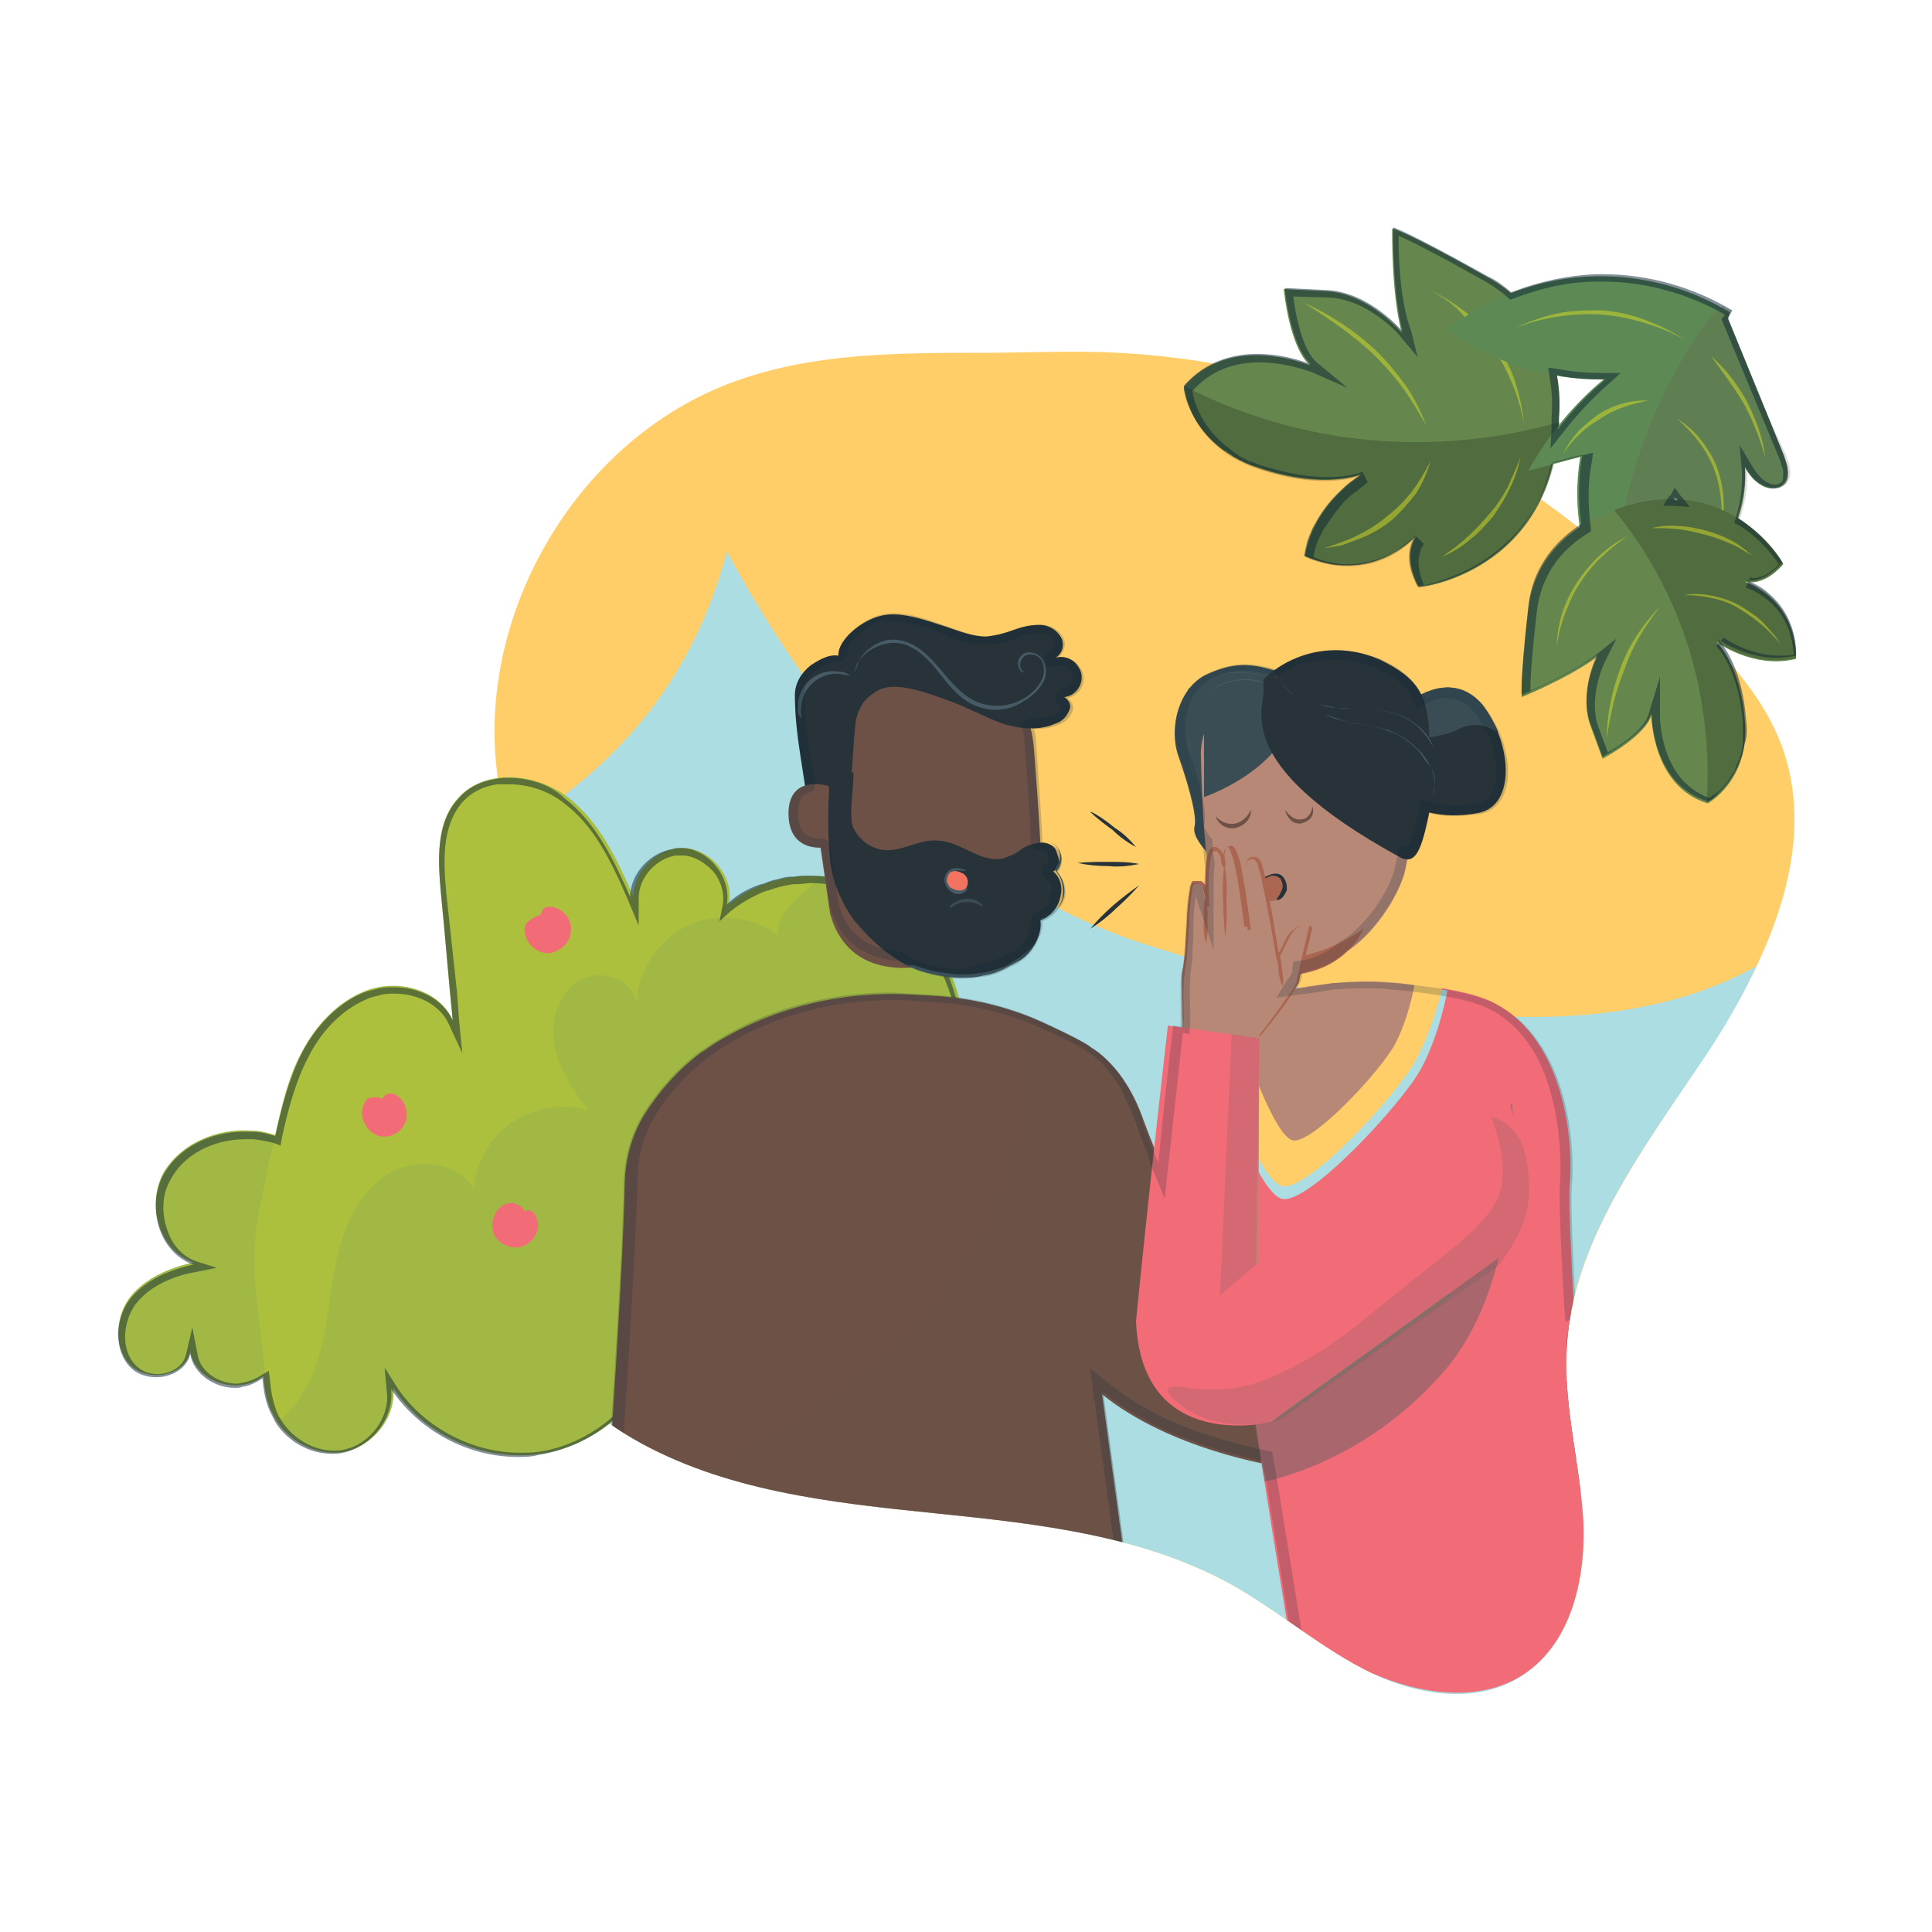 <?xml version="1.0" encoding="utf-8"?>
<!-- Generator: Adobe Illustrator 24.2.3, SVG Export Plug-In . SVG Version: 6.00 Build 0)  -->
<svg version="1.1" id="Layer_2" xmlns="http://www.w3.org/2000/svg" xmlns:xlink="http://www.w3.org/1999/xlink" x="0px" y="0px"
	 viewBox="0 0 181.8 181.8" style="enable-background:new 0 0 181.8 181.8;" xml:space="preserve">
<style type="text/css">
	.st0{fill:#999ECF;}
	.st1{fill:#EEF4FB;}
	.st2{fill:#F26C78;}
	.st3{fill:#B7DB9E;}
	.st4{fill:#606161;}
	.st5{fill:#D1E2F1;}
	.st6{fill:#F7941D;}
	.st7{opacity:0.5;fill:#D1E2F1;}
	.st8{fill:#D1D3D4;}
	.st9{opacity:0.9;}
	.st10{fill:#FAC9D3;}
	.st11{opacity:0.66;}
	.st12{fill:none;stroke:#B7DB9E;stroke-width:0.511;stroke-miterlimit:10;}
	.st13{fill:#F5B17B;}
	.st14{opacity:0.75;fill:#F5B17B;}
	.st15{opacity:0.2;fill:#606161;}
	.st16{fill:#F1F2F2;}
	.st17{opacity:0.34;}
	.st18{fill:#092134;}
	.st19{fill:#EAD0AD;}
	.st20{opacity:0.3;fill:#606161;}
	.st21{fill:#F6E0B9;}
	.st22{opacity:0.4;fill:#606161;}
	.st23{fill:#F9EACF;}
	.st24{opacity:0.19;}
	.st25{fill:#D39D57;}
	.st26{opacity:0.2;}
	.st27{opacity:0.5;}
	.st28{opacity:0.5;fill:#F5B17B;}
	.st29{fill:#B37B9A;}
	.st30{opacity:0.5;fill:#606161;}
	.st31{fill:#FFCE69;}
	.st32{fill:#ABDDE2;}
	.st33{fill:#A2B844;}
	.st34{fill:#D7DF23;}
	.st35{fill:none;}
	.st36{fill:#65874E;}
	.st37{fill:#5D8955;}
	.st38{opacity:0.2;fill:#6D5147;}
	.st39{clip-path:url(#SVGID_2_);}
	.st40{fill:#6D5147;}
	.st41{fill:#273339;}
	.st42{fill:#3A4D54;}
	.st43{opacity:0.6;}
	.st44{fill:#465B65;}
	.st45{fill:#F37260;}
	.st46{fill:#B78875;}
	.st47{fill:#AB6651;}
	.st48{clip-path:url(#SVGID_4_);}
	.st49{opacity:0.89;}
	.st50{opacity:0.89;fill:#F26C78;}
	.st51{fill:#FBB040;}
	.st52{fill:#EA9F6C;}
	.st53{fill:#FFE2B0;}
	.st54{fill:#3C2415;}
	.st55{fill:#E6E7E8;}
	.st56{fill:none;stroke:#58595B;stroke-width:0.533;stroke-miterlimit:10;}
	.st57{fill:#FFFFFF;}
	.st58{opacity:0.69;fill:#FFFFFF;}
	.st59{fill:#C4C4C4;}
	.st60{fill:#E5E6E6;}
	.st61{opacity:0.5;fill:#E5E6E6;}
	.st62{opacity:0.47;fill:#EA9F6C;}
	.st63{opacity:0.13;fill:#6D5147;}
	.st64{fill:#F7ECDA;}
	.st65{fill:#754C29;}
	.st66{fill:#A97C50;}
	.st67{fill:#8B5E3C;}
	.st68{opacity:0.47;}
	.st69{fill:none;stroke:#8B5E3C;stroke-width:0.169;stroke-miterlimit:10;}
	.st70{opacity:0.5;fill:#E4D5CB;}
	.st71{opacity:0.64;fill:#E4D5CB;}
	.st72{fill:#E4D5CB;}
	.st73{opacity:0.8;fill:#E4D5CB;}
	.st74{opacity:0.82;fill:#E4D5CB;}
	.st75{fill:#8E8D8C;}
	.st76{fill:#8F9091;}
	.st77{fill:none;stroke:#58595B;stroke-width:0.422;stroke-miterlimit:10;}
	.st78{fill:#58595B;}
	.st79{opacity:0.8;fill:#E6E7E8;}
	.st80{opacity:0.78;fill:#C4C4C4;}
	.st81{opacity:0.6;fill:#8F9091;}
	.st82{opacity:0.8;fill:#8F9091;}
	.st83{fill:#EDF3FB;}
	.st84{fill:#CD673A;}
	.st85{fill:#F5F6F6;}
	.st86{opacity:0.15;fill:#606161;}
	.st87{fill:#A7A9AC;}
	.st88{fill:#617F8C;}
	.st89{opacity:0.45;}
	.st90{opacity:0.4;}
	.st91{fill:#90C97B;}
	.st92{opacity:0.3;}
	.st93{fill:#537175;}
	.st94{fill:#88D6F8;}
	.st95{fill:#ACCFD6;}
	.st96{fill:#4492CF;}
	.st97{fill:#CC6E3E;}
	.st98{fill:#D4E9EC;}
	.st99{fill:#B6DA9E;}
	.st100{fill:#387097;}
	.st101{fill:#EDF4FB;}
	.st102{fill:none;stroke:#010101;stroke-width:0.462;stroke-miterlimit:10;}
	.st103{fill:none;stroke:#30424A;stroke-width:0.4;stroke-linecap:round;stroke-linejoin:round;stroke-miterlimit:10;}
	.st104{fill:none;stroke:#30424A;stroke-width:0.493;stroke-linecap:round;stroke-linejoin:round;stroke-miterlimit:10;}
	.st105{fill:#F2E29B;}
	.st106{opacity:0.62;fill:#606161;}
	.st107{opacity:0.43;}
	.st108{fill:#FFE07E;}
	.st109{opacity:0.54;fill:#F7941D;}
	.st110{opacity:0.7;fill:#606161;}
</style>
<g>
	<g>
		<path class="st31" d="M143.3,157.6c4.5-2.9,5.9-8.9,5.7-14.3c-0.3-5.4-1.8-10.6-1.6-16c0.4-10.4,7.3-19.2,13-27.9
			c5.8-8.7,10.8-19.4,7.3-29.1c-2.2-6-7.2-10.5-12-14.6c-1.6-1.4-3.2-2.7-4.8-4.1c-14-12.1-31.9-18.7-50.4-18.5
			c-2.7,0-5.4,0.1-8.1,0.1c-7.7,0-15.7,0-23,2.6c-15.7,5.5-25.8,23.7-22.1,39.9c1.5,6.8,5.2,13.4,4.2,20.3
			c-0.7,5.3-4.1,9.8-5.1,15.1c-1.9,9.6,4.7,19.4,13.2,24.3c8.5,4.9,18.6,6,28.4,7s19.9,2.1,28.4,7c4.3,2.5,8.1,5.8,12.6,8
			C133.5,159.4,139.1,160.3,143.3,157.6z"/>
	</g>
	<g>
		<path class="st32" d="M160.4,99.5c1.8-2.7,3.5-5.6,4.9-8.6c0,0,0,0,0,0c-12.9,7.2-32,6.1-57.4-2c-19.4-6.1-31.8-22.8-39.5-37
			c-1,3.7-3.2,10.6-9,17.1c-4.1,4.6-8.4,7.5-11.5,9.1c1.7,6,4.4,11.8,3.6,17.9c-0.7,5.3-4.1,9.8-5.1,15.1
			c-1.9,9.6,4.7,19.4,13.2,24.3c8.5,4.9,18.6,6,28.4,7c9.8,1,19.9,2.1,28.4,7c4.3,2.5,8.1,5.8,12.6,8c4.5,2.2,10.1,3,14.2,0.3
			c4.5-2.9,5.9-8.9,5.7-14.3c-0.3-5.4-1.8-10.6-1.6-16C147.8,117,154.6,108.1,160.4,99.5z"/>
	</g>
	<g>
		<g>
			<path class="st33" d="M83.4,84.4c-4.5-2.8-10.8-2.7-14.8,0.7c0.5-2.5-1.6-5.1-4.1-5.3c-2.5-0.2-4.9,2.1-4.9,4.6
				c-1.5-3.5-3.2-7.1-6.2-9.4c-3-2.3-7.8-2.7-10.3,0.1c-2.1,2.3-1.9,5.8-1.6,9c0.4,4,0.7,8,1.1,11.9c-1.3-2.9-5.1-3.9-8.1-2.8
				c-2.7,1-4.8,3.3-6.1,5.8c-1.3,2.4-1.9,5.1-2.5,7.8c-0.7-0.2-1.4-0.4-2.1-0.4c-3.3-0.3-6.9,1.2-8.5,4.1c-1.5,3-0.3,7.2,2.9,8.3
				c-2.3,0.5-4.6,1.5-6,3.3c-1.4,1.9-1.5,4.8,0.1,6.4c1.7,1.6,5.1,1,5.6-1.3c0.4,2.1,2.8,3.5,5,3.1c0.7-0.1,1.3-0.4,1.9-0.8
				c0.1,1.2,0.3,2.5,0.9,3.6c1.2,2.5,4.1,4,6.8,3.5c2.7-0.6,4.8-3.3,4.5-6c2.9,4.5,8.6,7,13.9,6.2c5.3-0.8,10-4.9,11.4-10.1l0.7-0.8
				c-0.3-1.6-0.5-3.2-0.8-4.8c1.2,2.7,5,3.7,7.7,2.5c2.7-1.2,4.5-4.1,5-7c0.5-2.9,0.1-6-0.6-8.9c2.2,3.9,8.2,4.4,11.8,1.8
				c3.6-2.7,5-7.5,4.7-12C90.6,92.4,87.9,87.2,83.4,84.4z"/>
		</g>
		<g class="st26">
			<path class="st34" d="M77.2,82.5c-3.1-0.2-6.2,0.6-8.6,2.7c0.5-2.5-1.6-5.1-4.1-5.3c-2.5-0.2-4.9,2.1-4.9,4.6
				c-1.5-3.5-3.2-7.1-6.2-9.4c-3-2.3-7.8-2.7-10.3,0.1c-2.1,2.3-1.9,5.8-1.6,9c0.4,4,0.7,8,1.1,11.9c-1.3-2.9-5.1-3.9-8.1-2.8
				c-2.7,1-4.8,3.3-6.1,5.8c-1.3,2.6-2,5.4-2.6,8.2c-0.3,1.2-0.6,2.5-0.8,3.7c-0.4,1.9-0.9,3.9-1,5.9c-0.2,2.5,0.1,5,0.4,7.5
				c0.2,1.6,0.4,3.2,0.5,4.7c0.2,1.4,0.3,2.8,0.9,4.1c0.1,0.2,0.2,0.4,0.3,0.6c2-1.5,3.2-3.8,3.9-6.2c0.9-3,1-6.1,1.7-9.2
				c0.7-3,2-6.1,4.6-7.8c2.6-1.7,6.7-1.4,8.3,1.3c0.2-2.5,1.5-4.9,3.6-6.3c2.1-1.4,4.8-1.8,7.2-1.1c-1.4-1.8-2.7-3.7-3.2-6
				c-0.5-2.2,0.2-4.8,2.1-6.1c1.9-1.3,5-0.5,5.6,1.8c0.2-3,2.1-5.8,4.8-7.1c2.7-1.3,6.1-0.9,8.5,0.9C73,85.7,75.5,84.3,77.2,82.5z"
				/>
		</g>
		<path class="st2" d="M36,103.4c0.1-0.3,0.4-0.5,0.7-0.5c0.3,0,0.6,0.1,0.8,0.3c0.8,0.6,1,1.9,0.5,2.7c-0.5,0.9-1.7,1.3-2.6,0.9
			c-0.9-0.4-1.5-1.5-1.3-2.5c0.1-0.3,0.2-0.7,0.5-0.9S35.7,103.2,36,103.4"/>
		<path class="st2" d="M50.9,86.1c0-0.3,0.2-0.6,0.4-0.7c0.3-0.1,0.6-0.1,0.9,0c1,0.3,1.7,1.3,1.5,2.4c-0.1,1-1.1,1.8-2.1,1.9
			c-1,0-2-0.8-2.2-1.8c-0.1-0.3,0-0.7,0.1-1C49.9,86.5,50.6,86.1,50.9,86.1"/>
		<path class="st2" d="M49.4,114c0.3-0.2,0.6-0.1,0.8,0.1c0.2,0.2,0.3,0.5,0.4,0.8c0.2,1-0.5,2.1-1.5,2.4c-1,0.3-2.1-0.2-2.6-1.1
			c-0.4-0.9-0.1-2.1,0.7-2.7c0.3-0.2,0.6-0.3,1-0.3S49.3,113.7,49.4,114"/>
	</g>
	<circle class="st35" cx="100.3" cy="91" r="56.4"/>
	<g>
		<path class="st36" d="M146.7,39.2c0,0,1.1-8.8-6.7-13.1c-7.8-4.4-9-4.6-9-4.6s-0.1,6.1,0.9,9.8c0,0-3.1-3.7-7.1-3.9
			c-4-0.2-4-0.2-4-0.2s0.5,5.5,2.5,7.2c0,0-7.5-3.2-11.9,2c0,0,0.5,5.4,6.9,7.6s9.9,0.6,9.9,0.6s-4.6,2.7-5.4,7.7c0,0,5.7,3,10.6-2
			c0,0-1.6,1.6,0.1,4.9C133.4,55.4,146.4,53.9,146.7,39.2z"/>
		<path class="st26" d="M118.3,44.1c6.4,2.2,9.9,0.6,9.9,0.6s-4.6,2.7-5.4,7.7c0,0,5.7,3,10.6-2c0,0-1.6,1.6,0.1,4.9
			c0,0,12.6-1.5,13.3-15.6c-5.2,1.5-13.1,2.8-22.3,1.1c-5.3-1-9.6-2.7-12.9-4.4C111.4,36.8,112.1,42,118.3,44.1z"/>
		<g class="st27">
			<path class="st34" d="M134.7,27.4c1.2,0.5,2.3,1.3,3.4,2.1c1,0.9,1.9,1.9,2.7,2.9c0.7,1.1,1.4,2.3,1.8,3.6
				c0.4,1.3,0.7,2.6,0.8,3.9c-0.2-1.3-0.6-2.6-1.1-3.8c-0.5-1.2-1.1-2.4-1.9-3.4c-0.7-1.1-1.6-2.1-2.6-2.9
				C137,28.8,135.9,28,134.7,27.4z"/>
		</g>
		<g class="st27">
			<path class="st34" d="M122.7,28.5c2.5,1.1,4.9,2.7,6.9,4.6c1,1,1.9,2.1,2.7,3.2c0.8,1.2,1.4,2.4,1.9,3.7
				c-0.7-1.2-1.4-2.4-2.2-3.5c-0.8-1.1-1.7-2.1-2.7-3.1C127.4,31.6,125.1,30,122.7,28.5z"/>
		</g>
		<g class="st27">
			<path class="st34" d="M143.1,42.9c-0.2,1-0.5,2-1,3c-0.4,0.9-1,1.8-1.6,2.7c-0.7,0.8-1.4,1.6-2.2,2.2c-0.8,0.7-1.7,1.2-2.6,1.6
				c0.8-0.6,1.7-1.2,2.4-1.9c0.8-0.7,1.4-1.4,2.1-2.2c0.7-0.8,1.2-1.6,1.7-2.5C142.3,44.8,142.8,43.9,143.1,42.9z"/>
		</g>
		<g class="st27">
			<path class="st34" d="M134.6,43.4c-0.3,1.1-0.8,2.2-1.4,3.1c-0.7,0.9-1.5,1.8-2.3,2.5c-0.9,0.7-1.9,1.3-3,1.7
				c-0.5,0.2-1.1,0.4-1.6,0.6c-0.6,0.1-1.1,0.2-1.7,0.3c1.1-0.4,2.1-0.7,3.1-1.2c1-0.5,2-1.1,2.8-1.8c0.9-0.7,1.7-1.5,2.4-2.4
				C133.5,45.4,134.1,44.4,134.6,43.4z"/>
		</g>
	</g>
	<g>
		<g id="XMLID_3_">
			<g>
				<path class="st37" d="M162.6,30c1.8,4.3,3.6,8.7,5.3,13c0.3,0.8,0.6,1.8,0.1,2.5c-0.5,0.6-1.5,0.6-2.2,0.2
					c-0.7-0.4-1.2-1-1.6-1.7c0.2,3-0.7,6-2.6,8.3c-1.3-1.8-2.7-3.6-4-5.5c-2.1,3.5-4.2,6.9-6.3,10.4c-2.5-4.3-3.4-9.4-2.6-14.2
					c-1.6,0.4-3.3,0.9-4.9,1.3c1.8-3.2,4.2-6.2,7.1-8.6c-5.2,0.1-10.5-1.6-14.7-4.7c3.9-3.1,8.9-4.9,13.9-5
					c4.5-0.1,8.9,1.1,12.7,3.4L162.6,30z"/>
			</g>
		</g>
		<path class="st38" d="M162.6,30l0.4-0.7c-0.3-0.2-0.6-0.3-0.9-0.5c-1.7,1.4-3.1,3.7-4.4,6.1c-2.3,4.1-5.5,11.3-5.9,21.8
			c2-3.3,4-6.6,6-10c1.3,1.8,2.7,3.7,4,5.5c1.9-2.3,2.8-5.3,2.6-8.3c0.4,0.7,0.9,1.4,1.6,1.7c0.7,0.4,1.6,0.4,2.2-0.2
			c0.5-0.7,0.2-1.7-0.1-2.5C166.1,38.7,164.4,34.3,162.6,30z"/>
		<g class="st27">
			<path class="st34" d="M142.5,30.9c1.3-0.6,2.6-1.1,4-1.4c1.4-0.3,2.8-0.3,4.2-0.3c1.4,0.1,2.8,0.4,4.1,0.9
				c1.3,0.5,2.6,1.1,3.8,1.9c-1.2-0.7-2.5-1.2-3.8-1.6c-1.3-0.4-2.7-0.7-4.1-0.8c-1.4-0.1-2.8,0-4.1,0.2
				C145.1,30,143.8,30.4,142.5,30.9z"/>
		</g>
		<g class="st27">
			<path class="st34" d="M147.1,42.7c0.3-0.7,0.8-1.4,1.4-2.1c0.6-0.6,1.2-1.1,1.9-1.6c1.4-0.9,3.1-1.4,4.7-1.3
				c-1.6,0.3-3.2,0.8-4.5,1.7C149.2,40.2,148,41.3,147.1,42.7z"/>
		</g>
		<g class="st27">
			<path class="st34" d="M157.8,39.4c1.7,1,2.9,2.6,3.7,4.4c0.7,1.8,0.9,3.9,0.5,5.7c0.1-1.9-0.1-3.9-0.8-5.6
				C160.5,42.2,159.3,40.7,157.8,39.4z"/>
		</g>
		<g class="st27">
			<path class="st34" d="M161,33.5c1.4,1.2,2.5,2.7,3.4,4.3c0.8,1.6,1.5,3.4,1.7,5.2c-0.5-1.8-1.2-3.5-2-5
				C163.2,36.5,162.1,35,161,33.5z"/>
		</g>
	</g>
	<g>
		<path class="st36" d="M151.5,48.2c0,0-6.9,2-7.7,9.2c-0.8,7.2-0.6,8.2-0.6,8.2s4.6-1.9,7.1-3.8c0,0-1.8,3.5-0.6,6.6
			c1.1,3,1.1,3,1.1,3s4-2.1,4.6-4.1c0,0,0,6.7,5.3,8.3c0,0,3.9-2.1,3.5-7.6c-0.4-5.5-2.7-7.6-2.7-7.6s3.5,2.6,7.5,1.6
			c0,0,0.4-5.2-4.9-7.3c0,0,1.7,0.7,3.7-1.6C167.9,53,162.6,43.8,151.5,48.2z"/>
		<path class="st26" d="M164.2,67.9c-0.4-5.5-2.7-7.6-2.7-7.6s3.5,2.6,7.5,1.6c0,0,0.4-5.2-4.9-7.3c0,0,1.7,0.7,3.7-1.6
			c0,0-5.1-9-15.9-5c2.8,3.4,6.3,8.9,7.9,16.4c0.9,4.3,1,8.1,0.8,11.1C160.9,75.4,164.6,73.2,164.2,67.9z"/>
		<g class="st27">
			<path class="st34" d="M146.5,60.9c0-2.2,0.7-4.3,1.9-6.1c1.2-1.8,2.8-3.4,4.7-4.3c-1.8,1.2-3.4,2.7-4.5,4.5
				c-0.6,0.9-1,1.9-1.4,2.9C146.9,58.8,146.6,59.8,146.5,60.9z"/>
		</g>
		<g class="st27">
			<path class="st34" d="M151.2,69.5c0-2.3,0.5-4.5,1.3-6.7c0.8-2.1,2.1-4.1,3.7-5.7c-1.4,1.8-2.6,3.7-3.3,5.8
				C152,65.1,151.5,67.3,151.2,69.5z"/>
		</g>
		<g class="st27">
			<path class="st34" d="M155.4,49.7c0.8-0.2,1.7-0.3,2.5-0.2c0.8,0,1.7,0.2,2.5,0.4c0.8,0.2,1.6,0.5,2.4,0.9
				c0.8,0.4,1.4,0.9,2.1,1.5c-0.7-0.4-1.4-0.9-2.2-1.2c-0.7-0.3-1.5-0.6-2.3-0.8c-0.8-0.2-1.6-0.4-2.4-0.5
				C157.1,49.7,156.3,49.7,155.4,49.7z"/>
		</g>
		<g class="st27">
			<path class="st34" d="M158.5,56c0.9-0.2,1.9-0.1,2.8,0.1c0.9,0.2,1.8,0.5,2.6,1c0.8,0.5,1.6,1,2.2,1.7c0.3,0.3,0.6,0.7,0.9,1
				c0.3,0.4,0.5,0.8,0.8,1.1c-0.6-0.7-1.2-1.4-1.9-2c-0.7-0.6-1.4-1.1-2.2-1.6c-0.8-0.5-1.6-0.8-2.5-1C160.3,56.1,159.4,56,158.5,56
				z"/>
		</g>
	</g>
	<g>
		<g class="st27">
			<path class="st18" d="M47.9,73.8L47.9,73.8c1.8,0,3.7,0.6,5.2,1.8c2.8,2.1,4.4,5.4,6,9.1l1,2.4l0-2.6c0-1.9,1.6-3.7,3.5-4
				c0.2,0,0.4,0,0.6,0c0.1,0,0.2,0,0.2,0c1,0.1,2,0.7,2.8,1.6c0.7,0.9,1,2.1,0.8,3.1l-0.3,1.5l1.1-1c0.9-0.7,1.9-1.3,3.1-1.8
				c0.1,0,0.2-0.1,0.3-0.1l0.1,0c0.5-0.2,0.9-0.3,1.3-0.4c0.3-0.1,0.6-0.1,1-0.2c0.1,0,0.3,0,0.4,0c0.4,0,0.9-0.1,1.3-0.1
				c2.4,0,4.8,0.7,6.7,1.9c4.1,2.6,6.9,7.5,7.3,12.9c0.3,3.8-0.8,8.8-4.5,11.5c-1.3,1-3.1,1.5-4.9,1.5c-2.7,0-5-1.2-6.1-3.2
				l-1.7-3.1l0.7,3.5c0.6,2.8,1.1,5.8,0.6,8.7c-0.6,3.1-2.4,5.6-4.7,6.6c-0.7,0.3-1.5,0.5-2.3,0.5c-2.1,0-4-1.1-4.7-2.7l-1.7-3.7
				l0.7,4.1l0.5,3.1l0.2,1.4l-0.5,0.6l-0.1,0.1l0,0.1c-1.4,4.9-5.9,8.9-11,9.7c-0.6,0.1-1.3,0.1-1.9,0.1c-4.5,0-9-2.4-11.5-6.1
				l-1.2-1.9l0.2,2.3c0.3,2.4-1.6,4.9-4,5.4c-0.3,0.1-0.7,0.1-1,0.1c-1.9,0-3.8-1.1-4.9-2.8l-0.3-0.5l0,0c-0.5-1.1-0.7-2.2-0.8-3.4
				l-0.1-0.8l-0.7,0.4c-0.6,0.4-1.2,0.6-1.7,0.7c-0.2,0-0.4,0.1-0.6,0.1c-1.6,0-3.4-1-3.7-2.7l-0.5-2.6l-0.6,2.6
				c-0.3,1.2-1.6,1.8-2.7,1.8c-0.8,0-1.5-0.3-2-0.8c-1.5-1.5-1.2-4.1-0.1-5.7c1.4-1.9,3.9-2.8,5.7-3.1l2-0.4l-1.9-0.6
				c-1.2-0.4-2.2-1.4-2.7-2.8c-0.6-1.6-0.6-3.4,0.2-4.8c1.2-2.4,4-3.9,7.1-3.9c0.3,0,0.6,0,0.8,0c0.7,0.1,1.4,0.2,2,0.4l0.5,0.2
				l0.1-0.6c0.6-2.8,1.3-5.4,2.5-7.7c1.4-2.8,3.5-4.7,5.8-5.6c0.3-0.1,0.7-0.2,1.1-0.3c0.4-0.1,0.8-0.1,1.2-0.1
				c2.3,0,4.3,1.1,5.1,2.8l1.3,2.8l-0.3-3.1l-0.2-2.7L42,84.1c-0.3-3.2-0.4-6.4,1.5-8.6c0.8-0.9,1.9-1.5,3.3-1.7
				C47.2,73.8,47.6,73.8,47.9,73.8 M47.9,73.2c-0.4,0-0.8,0-1.2,0.1c-1.4,0.2-2.7,0.8-3.6,1.9c-2.1,2.3-1.9,5.8-1.6,9
				c0.4,3.9,0.7,7.9,1.1,11.8c-1-2.1-3.3-3.1-5.6-3.1c-0.4,0-0.9,0-1.3,0.1c-0.4,0.1-0.8,0.2-1.2,0.3c-2.7,1-4.8,3.3-6.1,5.8
				c-1.2,2.4-1.9,5.1-2.5,7.8c-0.7-0.2-1.4-0.4-2.1-0.4c-0.3,0-0.6,0-0.9,0c-3.1,0-6.2,1.5-7.6,4.2c-1.5,3-0.3,7.2,2.9,8.3
				c-2.3,0.5-4.6,1.5-6,3.3c-1.4,1.9-1.5,4.8,0.1,6.4c0.6,0.6,1.5,0.9,2.4,0.9c1.4,0,2.9-0.8,3.2-2.2c0.3,1.9,2.3,3.2,4.2,3.2
				c0.2,0,0.5,0,0.7-0.1c0.7-0.1,1.3-0.4,1.9-0.8c0.1,1.2,0.3,2.4,0.9,3.5c0.1,0.2,0.2,0.4,0.3,0.6c0,0,0,0,0,0c1.1,1.8,3.2,3,5.3,3
				c0.4,0,0.7,0,1.1-0.1c2.7-0.6,4.8-3.3,4.5-6c2.6,3.9,7.2,6.4,11.9,6.4c0.7,0,1.3,0,2-0.2c5.3-0.8,10-4.9,11.4-10.1l0.7-0.8
				c-0.3-1.6-0.5-3.2-0.8-4.8c0.9,2,3.1,3,5.2,3c0.9,0,1.7-0.2,2.5-0.5c2.7-1.2,4.5-4.1,5-7c0.5-2.9,0.1-6-0.6-8.9
				c1.3,2.3,3.9,3.4,6.6,3.4c1.9,0,3.7-0.6,5.2-1.6c3.6-2.7,5-7.5,4.7-12c-0.4-5.3-3-10.5-7.5-13.3c-2.1-1.3-4.6-1.9-7-1.9
				c-0.5,0-0.9,0-1.4,0.1c-0.1,0-0.3,0-0.4,0c-0.3,0-0.7,0.1-1,0.2c-0.5,0.1-0.9,0.2-1.3,0.4c-0.1,0-0.2,0.1-0.4,0.1
				c-1.2,0.4-2.3,1-3.2,1.9c0.4-2.5-1.6-5.1-4.1-5.3c-0.1,0-0.2,0-0.3,0c-0.2,0-0.5,0-0.7,0.1c-2.1,0.3-4,2.3-4,4.5
				c-1.5-3.4-3.2-7-6.2-9.3C51.9,73.9,49.9,73.2,47.9,73.2L47.9,73.2z"/>
		</g>
		<g class="st27">
			<path class="st18" d="M131.6,22.2c1,0.4,3.2,1.5,8.2,4.3c0.7,0.4,1.4,0.9,2.1,1.5l0.2,0.2l0.3-0.1c2.6-1,5.2-1.6,7.9-1.6
				c0.2,0,0.3,0,0.5,0c4,0,8,1.1,11.5,3.1l-0.1,0.2L162,30l0.1,0.3c0.9,2.2,1.8,4.3,2.7,6.5c0.9,2.2,1.8,4.3,2.7,6.5
				c0,0.1,0.1,0.2,0.1,0.3l0,0.1c0.1,0.2,0.2,0.5,0.2,0.7l0,0l0,0.1c0,0.3,0,0.6-0.1,0.8c-0.2,0.2-0.4,0.3-0.6,0.3c0,0-0.1,0-0.1,0
				c-0.3,0-0.5-0.1-0.7-0.2c-0.6-0.3-1-0.9-1.4-1.5l-1.2-2l0.2,2.3c0.1,1.5-0.1,3.1-0.6,4.6l-0.1,0.4l0.4,0.2c2.1,1.3,3.3,3,3.8,3.7
				c-0.1,0.1-0.3,0.3-0.4,0.4c-0.4,0.3-0.8,0.6-1.1,0.7c-0.3,0.1-0.6,0.2-0.8,0.2c-0.3,0-0.4-0.1-0.4-0.1c0,0,0,0,0,0l-0.4,1
				c0.9,0.3,1.6,0.8,2.2,1.3c2,1.7,2.2,4.1,2.3,5c-0.4,0.1-0.9,0.1-1.3,0.1c-3,0-5.3-1.7-5.3-1.7l-0.7,0.8c0,0,2.1,2,2.5,7.2
				c0,0.6,0,1.2,0,1.8c0,0,0,0.1,0,0.1c0,0.1,0,0.1,0,0.2c-0.1,0.4-0.1,0.8-0.3,1.2c0,0,0,0.1,0,0.1c0,0,0,0.1-0.1,0.2
				c-0.2,0.4-0.3,0.7-0.4,1l0,0c0,0,0,0.1-0.1,0.1c-0.2,0.3-0.4,0.6-0.5,0.8c0,0,0,0-0.1,0.1c-0.2,0.3-0.4,0.5-0.6,0.7l-0.1,0.1
				c-0.2,0.2-0.4,0.3-0.5,0.4l-0.1,0l-0.1,0.1c-0.1,0.1-0.2,0.1-0.2,0.2c-4.7-1.6-4.7-7.6-4.7-7.7l0-3.7l-1.1,3.6
				c-0.4,1.3-2.5,2.8-3.8,3.5l-0.9-2.4c-1-2.8,0.6-6.1,0.6-6.1l1.1-2.2l-1.9,1.5c-1.8,1.4-4.8,2.8-6.2,3.4c0-0.9,0.1-3,0.6-7.3
				c0.4-4,2.8-6.3,4.8-7.5l0.3-0.2l0-0.3c-0.3-2.2-0.3-4.3,0.1-6.3l0.1-0.8l-0.8,0.2l-2.3,0.6l-0.5,0.1l-0.3,0.1l-0.1,0.3
				c-2.2,8.9-10,10.9-11.9,11.2c-0.6-1.4-0.6-2.4-0.4-3c0.1-0.6,0.4-0.9,0.4-0.9c0,0,0,0,0,0l-0.8-0.8c-0.6,0.6-1.1,1-1.8,1.4
				c-1.3,0.8-2.7,1.2-4.2,1.3c-0.1,0-0.2,0-0.2,0c-0.2,0-0.3,0-0.5,0c-0.4,0-0.9-0.1-1.3-0.2c-0.7-0.1-1.2-0.3-1.6-0.5
				c0-0.2,0.1-0.3,0.1-0.5c0.1-0.5,0.3-1.1,0.6-1.6c0.1-0.2,0.2-0.5,0.4-0.7c0.5-0.8,1.1-1.6,1.7-2.3c0.4-0.4,0.8-0.8,1.3-1.1
				c0.2-0.2,0.5-0.4,0.6-0.5c0.2-0.2,0.4-0.3,0.4-0.3l-0.5-1c0,0-1.1,0.5-3.3,0.5c-1.9,0-4-0.4-6.2-1.1c-0.4-0.1-0.7-0.3-1.1-0.4
				c0,0-0.1,0-0.1,0c0,0-0.1,0-0.1-0.1c-0.2-0.1-0.5-0.2-0.8-0.4l0,0l-0.1-0.1c-0.3-0.2-0.5-0.3-0.7-0.5l0,0l0,0
				c-2.8-2-3.5-4.7-3.6-5.5l0,0c1.6-1.8,3.7-2.7,6.3-2.7c2.6,0,4.8,0.9,4.9,0.9l3.4,1.5l-2.9-2.4c-1.3-1.1-2-4.4-2.2-6.2l3.4,0.1
				c3.7,0.2,6.7,3.6,6.7,3.7l1.6,1.9l-0.6-2.4C131.7,28.3,131.6,24,131.6,22.2 M145.9,42.2l1.1-1.4c1.4-1.8,2.9-3.4,4.4-4.7l1.1-1
				l-1.5,0c-0.1,0-0.2,0-0.3,0c-1.3,0-2.7-0.1-4.2-0.4l-0.8-0.1l0.1,0.8c0.4,2.1,0.2,3.8,0.2,3.8l0,0l0,0c0,0.1,0,0.2,0,0.3
				c0,0.1,0,0.2,0,0.3c0,0.1,0,0.2,0,0.3c0,0.1,0,0.2,0,0.3L145.9,42.2 M159,47.7l-0.7-0.9l-0.1-0.1l-0.1-0.1l-0.5-0.7l-0.4,0.7
				l-0.1,0.1l-0.1,0.1l-0.5,0.8l0.9,0c0,0,0.1,0,0.1,0l0.1,0L159,47.7 M131.1,21.4c0,0-0.1,6.1,0.9,9.8c0,0-3.1-3.7-7.1-3.9
				c-4-0.2-4-0.2-4-0.2s0.5,5.5,2.5,7.2c0,0-2.3-1-5.1-1c-2.3,0-4.9,0.7-6.9,3c0,0,0,0.1,0,0.1c0,0,0,0,0,0.1c0,0,0,0,0,0.1
				c0.1,0.8,0.8,3.7,3.8,5.8c0,0,0,0,0.1,0c0.2,0.2,0.5,0.3,0.7,0.5c0,0,0.1,0.1,0.1,0.1c0.3,0.1,0.5,0.3,0.8,0.4
				c0.1,0,0.1,0.1,0.2,0.1c0.4,0.2,0.7,0.3,1.1,0.4c2.6,0.9,4.8,1.2,6.4,1.2c2.3,0,3.5-0.5,3.5-0.5s-0.2,0.1-0.4,0.3
				c-0.2,0.1-0.4,0.3-0.7,0.5c-0.4,0.3-0.8,0.7-1.3,1.2c-0.6,0.6-1.3,1.5-1.8,2.4c-0.1,0.2-0.3,0.5-0.4,0.7
				c-0.2,0.5-0.5,1.1-0.6,1.7c-0.1,0.3-0.1,0.6-0.2,0.9c0,0,0.8,0.4,2.1,0.7c0.4,0.1,0.9,0.2,1.4,0.2c0.2,0,0.4,0,0.5,0
				c0.1,0,0.2,0,0.2,0c1.4,0,2.9-0.4,4.5-1.4c0.6-0.4,1.2-0.9,1.9-1.5c0,0,0,0,0,0c0,0-0.4,0.4-0.6,1.2c-0.2,0.8-0.2,2,0.7,3.7h0v0
				c0,0,0,0,0,0c0.4-0.1,10.2-1.5,12.7-11.7c0.9-0.2,1.9-0.5,2.8-0.7c-0.4,2.2-0.4,4.4-0.1,6.5c-2,1.3-4.6,3.7-5,7.9
				c-0.8,7.2-0.6,8.2-0.6,8.2s4.6-1.9,7.1-3.8c0,0-1.8,3.5-0.6,6.6c1.1,3,1.1,3,1.1,3s4-2.1,4.6-4.1c0,0,0,6.7,5.3,8.3
				c0,0,0.1,0,0.2-0.1c0.1,0,0.2-0.1,0.3-0.2c0,0,0.1,0,0.1-0.1c0.2-0.1,0.3-0.3,0.5-0.5c0,0,0.1-0.1,0.1-0.1
				c0.2-0.2,0.4-0.4,0.6-0.7c0,0,0.1-0.1,0.1-0.1c0.2-0.3,0.4-0.6,0.6-0.9c0-0.1,0.1-0.1,0.1-0.2c0.2-0.3,0.3-0.7,0.5-1.1
				c0-0.1,0.1-0.2,0.1-0.2c0.1-0.4,0.2-0.8,0.3-1.3c0-0.1,0.1-0.2,0.1-0.3c0.1-0.6,0.1-1.2,0-1.9c-0.4-5.5-2.7-7.6-2.7-7.6
				s2.5,1.8,5.6,1.8c0.6,0,1.2-0.1,1.8-0.2c0,0,0.3-3.4-2.5-5.8c-0.6-0.6-1.4-1-2.4-1.4c0,0,0,0,0,0c0,0,0,0,0,0
				c0,0,0.2,0.1,0.6,0.1c0.3,0,0.6,0,1-0.2c0.4-0.1,0.8-0.4,1.3-0.8c0.2-0.2,0.5-0.4,0.7-0.7v0c0,0,0,0,0,0
				c-0.1-0.1-1.5-2.4-4.2-4.2c0.5-1.5,0.8-3.2,0.7-4.8c0.4,0.7,0.9,1.4,1.6,1.7c0.3,0.2,0.7,0.3,1,0.3c0,0,0.1,0,0.1,0
				c0.4,0,0.8-0.2,1-0.5l0,0c0.3-0.3,0.3-0.8,0.3-1.2c0,0,0,0,0,0c0-0.3-0.1-0.6-0.2-0.9c0-0.1-0.1-0.3-0.1-0.4
				c-1.8-4.3-3.6-8.7-5.3-13l0.4-0.7c-3.7-2.2-7.9-3.4-12.2-3.4c-0.2,0-0.3,0-0.5,0c-2.8,0.1-5.5,0.7-8.1,1.7
				c-0.6-0.5-1.3-1.1-2.2-1.5C132.3,21.7,131.1,21.4,131.1,21.4L131.1,21.4z M146.6,40.4c0-0.2,0.1-0.4,0.1-0.6c0,0,0,0,0,0
				c0-0.2,0-0.4,0-0.6c0,0,0.2-1.7-0.2-3.9c1.4,0.3,2.8,0.4,4.3,0.4c0.1,0,0.2,0,0.3,0C149.4,37.1,147.9,38.7,146.6,40.4L146.6,40.4
				z M157.9,47.1c-0.1,0-0.2,0-0.3,0c0-0.1,0.1-0.1,0.1-0.2C157.8,46.9,157.9,47,157.9,47.1L157.9,47.1z"/>
		</g>
	</g>
	<g>
		<defs>
			<path id="SVGID_1_" d="M143.3,157.6c4.5-2.9,5.9-8.9,5.7-14.3c-0.3-5.4-1.8-10.6-1.6-16c0.4-10.4,7.3-19.2,13-27.9
				c5.8-8.7,10.8-19.4,7.3-29.1c-2.2-6-7.2-10.5-12-14.6c-1.6-1.4-3.2-2.7-4.8-4.1c-14-12.1-31.9-18.7-50.4-18.5
				c-2.7,0-5.4,0.1-8.1,0.1c-7.7,0-15.7,0-23,2.6c-15.7,5.5-25.8,23.7-22.1,39.9c1.5,6.8,5.2,13.4,4.2,20.3
				c-0.7,5.3-4.1,9.8-5.1,15.1c-1.9,9.6,4.7,19.4,13.2,24.3c8.5,4.9,18.6,6,28.4,7s19.9,2.1,28.4,7c4.3,2.5,8.1,5.8,12.6,8
				C133.5,159.4,139.1,160.3,143.3,157.6z"/>
		</defs>
		<clipPath id="SVGID_2_">
			<use xlink:href="#SVGID_1_"  style="overflow:visible;"/>
		</clipPath>
		<g class="st39">
			<path class="st40" d="M95.1,112.1l4.5,10.4c4.7,17.5,43.6,16.9,43.6,16.9l0,0c2.9,0.6,5.7,1.1,8.6,1.4c4,0.2,4.1-0.1,4-0.6
				c-0.1-1.3-7.1-0.7-5.7-1.7c1.4-1,8.6,0.3,8.4-1c-0.3-1.7-7.5-1-8.1-1c-0.6,0-0.7-0.9-0.1-0.9c0.8,0,9.3,0.1,9-1.6
				c-0.1-0.9-1.8-0.6-1.8-0.6s-7.9,0.6-8-0.3c-0.1-0.8,4.6-1.3,6.1-1.3c1.6,0,2.2-0.8,1.6-1.5c-0.4-0.5-5.2-0.4-6.8-0.3
				c-1.6,0.1-5.8,0.4-3.8-1.5c2-1.9,2.8-4,2.6-4.8c-0.1-0.2-0.3-0.4-0.5-0.5c-0.4-0.1-0.9,0.1-1.1,0.6c-0.4,0.8-1,1.6-1.6,2.2
				c-0.5,0.6-1.1,1-1.7,1.4c-0.7,0.4-1.4,0.7-1.9,1c-3.8-0.3-18.1-1.9-26.9-6.4c-2.1-1.1-8.9-18.9-8.9-18.9L95.1,112.1z"/>
			<path class="st40" d="M70.1,140.4l-2.5,19l39.3-4.7l-3.2-23.5c6.4,5.2,16.1,6.7,16.1,6.7l4-13.1c0,0-7.3-2.4-8.3-2.9
				c-1.1-0.5-5.6-10.3-7.9-16.5c-1.8-5.2-4.9-6.8-4.9-6.8c-0.4-0.4-2.4-1.4-4.6-2.4c-3.3-1.5-6.8-2.3-10.3-2.5l-1.8-0.1
				c-6.5-0.4-13,1.1-18.6,4.5c-0.5,0.3-1,0.7-1.5,1c-2.1,1.6-3.8,3.5-5.2,5.7c-1.2,1.9-1.8,4.1-1.9,6.3c-0.2,10.6-2.3,39.1-2.3,39.1
				l12.3-0.5L70.1,140.4z"/>
			<path class="st38" d="M107.6,105.4c-1.8-5.2-4.9-6.8-4.9-6.8c-0.4-0.4-2.4-1.4-4.6-2.4c-0.3-0.1-0.6-0.2-0.9-0.4
				c-1.3,3.4-0.6,7.5-2.3,13.5c-4.6,16.7-21.7,26.8-37.9,33.2c-0.3,4.6-0.6,7.8-0.6,7.8l12.3-0.5l1.5-9.4l-2.5,19l39.3-4.7
				l-3.2-23.5c6.4,5.2,16.1,6.7,16.1,6.7l4-13.1c0,0-7.3-2.4-8.3-2.9C114.4,121.4,109.8,111.7,107.6,105.4z"/>
			<path class="st41" d="M133,65.8c0,0,3.6-2.8,6.4,0.5c2.8,3.3,3.4,9.5-0.3,10.2c-3.7,0.7-5.9-0.5-5.9-0.5L133,65.8z"/>
			<path class="st42" d="M141,68.9c-0.4-0.9-0.9-1.8-1.5-2.6c-2.8-3.3-6.4-0.5-6.4-0.5l0.1,3.3c0.1,0.1,0.2,0.2,0.3,0.2
				c0.5,0.2,1.1,0.1,2-0.1c1.6-0.3,1.8-0.8,2.7-0.9C139.4,68,140.3,68.6,141,68.9z"/>
			<path class="st40" d="M87.3,90.8c-0.2,0.1-4.9,1.2-7.6-1.8c-1-1.1-1.4-2.3-1.6-3.1l-2-13.8c0-0.1,0-0.2,0-0.3
				c-0.3-5.9,4.2-10.9,10-11.2l0.6,0c5.6,0,10.2,4.3,10.6,9.9c0.4,5.2,0.8,10.9,0.7,13.7c-0.1,5.8-5.8,6.6-5.8,6.6"/>
			<path class="st41" d="M82.1,64.8c-0.7-0.8-2-2.6-2.9-3s-2,0.2-2.9,0.8c-0.9,0.7-1.5,1.7-1.5,2.8c0,4.1,1,7.6,1.3,11.6
				c0,0.3,0.1,0.5,0.2,0.7c0.4,0.5,1.3,0.2,1.8-0.3c1.2-1.2,1.9-2.8,2-4.4c0.2-1.7,0.2-3.3,0.4-4.9l0-0.1c0.2-1.2,0.8-2.2,1.7-2.9
				l0,0"/>
			<path class="st40" d="M78.2,79.6c0,0.1-3.9,1-4-2.9c-0.1-3.9,3.7-2.8,3.8-2.7C78,74,78.2,79.5,78.2,79.6z"/>
			<path class="st40" d="M76.9,78.4c-0.2,0.1-0.4,0.2-0.6,0.1c-0.7-0.3-1.1-1-1-1.7c0-0.4,0.1-0.8,0.2-1.1c0.1-0.3,0.4-0.6,0.7-0.6
				c0.1,0,0.3,0,0.4,0.1c0.1,0.1,0.1,0.1,0.2,0.2c0,0.2,0,0.2-0.1,0.2c0,0,0-0.1,0-0.2c-0.1-0.2-0.2-0.2-0.4-0.2
				c-0.2,0.1-0.4,0.3-0.5,0.5c-0.1,0.3-0.2,0.6-0.2,1c0,0.6,0.3,1.2,0.8,1.5c0.2,0.1,0.4,0.1,0.5,0c0.1-0.1,0.2-0.1,0.2-0.1
				C77,78.1,77,78.2,76.9,78.4z"/>
			<path class="st41" d="M79.1,62.4c-0.2,0.7-0.2,1.5-0.1,2.2c0.1,0.8,0.6,1.4,1.2,1.8c0.7,0.3,1.6-1.2,2.8-1.6
				c1.7-0.6,4.5,0.5,6.2,1.1c1.7,0.6,3.3,1.5,4.9,2.1c1.7,0.6,3.6,0.8,5.2,0.1c0.7-0.2,1.2-0.8,1.4-1.5c0.1-0.7-0.8-1.4-1.3-1
				c0.5,0.1,0.9,0,1.4-0.2c0.9-0.5,1.3-1.7,0.7-2.6c-0.5-0.9-1.7-1.3-2.6-0.7c0.1,0,0.1,0,0.2-0.1c0.8-0.3,1.1-1.2,0.8-1.9
				c-0.4-0.8-1.2-1.3-2.1-1.3c-0.9,0-1.7,0.2-2.5,0.5c-0.8,0.3-1.6,0.5-2.5,0.6c-1.3,0-2.5-0.5-3.7-0.9c-1.9-0.6-4.5-1.6-6.4-1
				C80.8,58.5,78.1,60.8,79.1,62.4"/>
			<path class="st41" d="M80.3,72.6c0.1,1.1-0.5,4.3,0,5.3c0.5,1,1.3,1.7,2.4,2c1.9,0.5,3.7-1,5.6-0.8c2.1,0.1,4,2.1,6,1.7
				c0.6-0.2,1.2-0.4,1.7-0.8c0.5-0.4,1.1-0.6,1.8-0.7c0.6-0.1,1.4,0.2,1.6,0.8s0.6,1.4-0.3,1.9c0.7,0.6,0.9,1.5,0.7,2.3
				c-0.2,1.1-0.9,1.9-1.9,2.3c0.2,1.4-0.8,3.1-2,3.8c-2.5,1.5-6.2,1.8-9,1c-2.6-0.7-4.9-2.8-6.6-4.9c-1.2-1.7-2-3.6-2.2-5.7
				c-0.2-2.1-0.2-4.1-0.1-6.2"/>
			<g class="st43">
				<path class="st44" d="M92,84.8c-0.4-0.2-0.8-0.3-1.2-0.2c-0.4,0-0.8,0.2-1.1,0.4c-0.3,0.2-0.4,0.3-0.3,0.4s0.2-0.1,0.4-0.2
					c0.3-0.2,0.7-0.3,1.1-0.3c0.4,0,0.8,0,1.1,0.2c0.3,0.1,0.5,0.2,0.5,0.2C92.4,85.1,92.3,85,92,84.8z"/>
			</g>
			<path class="st44" d="M85,90.7c0.2,0.1,0.5,0.2,0.7,0.3c0.9,0.4,1.7,0.6,2.7,0.8c0.6,0.1,1.3,0.2,1.9,0.2c0.7,0,1.5,0,2.2-0.2
				c0.8-0.1,1.6-0.4,2.3-0.8c0.8-0.4,1.5-0.9,2.1-1.6c0.7-0.8,1.1-1.8,1.1-2.9l-0.1,0.1c0.5-0.2,1-0.5,1.4-0.9
				c0.2-0.2,0.3-0.4,0.5-0.6c0.1-0.2,0.2-0.4,0.3-0.7c0.2-0.9-0.1-1.8-0.7-2.5l0,0.1c0.4-0.4,0.6-1.1,0.4-1.7
				c-0.1-0.4-0.4-0.8-0.9-1c-0.3-0.1-0.5-0.2-0.8-0.2c-0.1,0-0.2,0-0.3,0c0,0,0.1,0,0.3,0c0.3,0,0.5,0.1,0.8,0.2
				c0.4,0.2,0.7,0.5,0.8,0.9c0.1,0.5,0,1.1-0.4,1.5l0,0.1l0,0.1c0.6,0.6,0.8,1.5,0.7,2.4c0,0.2-0.1,0.5-0.2,0.7
				c-0.1,0.2-0.3,0.4-0.4,0.6c-0.3,0.4-0.8,0.7-1.3,0.8l-0.1,0l0,0.1c0,1-0.3,2-1,2.7c-0.6,0.6-1.3,1.1-2,1.5
				c-0.7,0.4-1.5,0.6-2.3,0.8c-0.7,0.1-1.4,0.2-2.2,0.2c-0.6,0-1.3-0.1-1.9-0.2c-0.9-0.1-1.8-0.4-2.7-0.7
				C85.5,90.9,85.3,90.8,85,90.7c0-0.1-0.1-0.1-0.2-0.1L85,90.7z"/>
			<path class="st45" d="M90.4,82.1c-0.4-0.2-0.9-0.2-1.2,0.1c-0.1,0.2-0.2,0.5-0.2,0.7c0,0.2,0.1,0.4,0.3,0.6
				c0.1,0.2,0.3,0.3,0.4,0.4c0.5,0.2,1.1,0,1.3-0.5C91.2,82.9,91,82.3,90.4,82.1"/>
			<path class="st44" d="M90.4,84.1c-0.3,0.1-0.6,0-0.9-0.2c-0.3-0.2-0.5-0.5-0.6-0.9c-0.1-0.4,0.1-0.8,0.4-1.1
				c0.3-0.2,0.6-0.2,0.9-0.2c0.5,0.1,0.7,0.2,0.7,0.2c0,0.1-0.3,0-0.8,0c-0.2,0-0.5,0.1-0.7,0.2c-0.2,0.2-0.3,0.5-0.3,0.8
				c0.1,0.3,0.2,0.6,0.5,0.7c0.2,0.1,0.4,0.2,0.7,0.2c0.4,0,0.6-0.3,0.7-0.2C91.1,83.6,90.9,84,90.4,84.1z"/>
			<path class="st44" d="M80.8,62.2c0.5-0.9,1.4-1.6,2.4-1.9c0.7-0.2,1.5-0.1,2.1,0.1c0.8,0.3,1.5,0.8,2,1.3
				c1.3,1.2,2.2,2.8,3.8,3.9c1.5,1,3.5,1.1,5.1,0.2c0.7-0.4,1.3-0.9,1.7-1.6c0.4-0.6,0.4-1.3,0.2-1.9c-0.2-0.5-0.8-0.8-1.3-0.7
				c-0.4,0-0.7,0.4-0.8,0.8c0,0.3,0,0.5,0.2,0.7c0.1,0.1,0.2,0.2,0.2,0.2c-0.1,0-0.2-0.1-0.3-0.1c-0.2-0.2-0.3-0.5-0.3-0.8
				c0-0.5,0.4-0.9,0.8-1c0.6-0.1,1.3,0.2,1.6,0.8c0.3,0.7,0.3,1.5-0.1,2.1c-0.4,0.7-1.1,1.3-1.8,1.7C94.7,67.1,92.6,67,91,66
				c-1.7-1.1-2.6-2.9-3.8-4c-0.6-0.6-1.2-1-1.9-1.3c-0.6-0.2-1.3-0.3-2-0.1C82.3,60.8,81.4,61.4,80.8,62.2c-0.1,0.4-0.2,0.7-0.4,1.1
				C80.5,62.9,80.6,62.5,80.8,62.2z"/>
			<path class="st44" d="M75.1,66.5c0-0.1,0-0.3,0-0.4c0.2-1.8,1.9-3.2,3.8-2.9c0.4,0,0.8,0.1,1.1,0.4c0,0-0.4-0.1-1.1-0.2
				c-1.8-0.1-3.4,1.3-3.5,3.1c-0.1,0.7,0.1,1.1,0,1.1C75.1,67.3,75,66.9,75.1,66.5z"/>
			<path class="st41" d="M107.2,83.3c-0.7,0.8-1.4,1.5-2.2,2.2c-0.7,0.7-1.6,1.4-2.4,1.9C103.9,85.8,105.5,84.5,107.2,83.3z"/>
			<path class="st41" d="M104.3,81.1c1,0,1.9,0,2.9,0.2c-1,0.2-1.9,0.3-2.9,0.2c-1,0-2-0.1-2.9-0.3
				C102.4,81.1,103.3,81.1,104.3,81.1z"/>
			<path class="st41" d="M104.9,77.9c0.8,0.5,1.4,1.1,2,1.8c-0.8-0.4-1.6-1-2.2-1.6c-0.7-0.5-1.5-1.1-2.1-1.7
				C102.6,76.3,103.7,76.9,104.9,77.9z"/>
			<path class="st42" d="M129.6,71.1c0.3,3.3,0.3,6.8-0.8,10c-1.1,3.2-3.5,6-6.7,7.1c-3.2,1-3.2-1-4.8-4c-0.4-0.8-2-2-2.6-2.7
				c-0.7-0.9-2.6-2.6-2.3-3.7c0.3-1.2-0.9-4.9-1.5-6.6c-1-2.8,0.1-6.7,2.8-7.8c2.7-1.2,4.3-0.9,6.6-0.2c1.1-1.3,3-1.8,5.5-0.9
				c1.6,0.6,4.5,1.7,5.2,3.2"/>
			<path class="st46" d="M120.2,90.3c0,0,0,0.2,0.1,0.6c3.7,0.6,5.1-0.5,6.5-1.4c1.9-1.2,4.3-4.1,5.3-7.1c1.7-5.6-1.1-15.4-1.1-15.4
				l-11.7-2.2c-0.1,0-0.2,0-0.2,0c-3.4,0.1-6.2,2.9-6.1,6.3c0.1,4.2,0.3,9.5,1.1,12.7C115.3,89.9,120.2,90.3,120.2,90.3z"/>
			<path class="st47" d="M120.3,91.8c6.3,0.1,8-4.4,8-4.4c-2.4,1.7-5.2,2.7-8.1,2.9L120.3,91.8z"/>
			<path class="st47" d="M120,82.3c0.3,0.1,0.6,0.3,0.7,0.5c0.3,0.6,0.2,1.3-0.3,1.7c-0.6,0.5-1.5,0.3-2-0.3
				c-0.2-0.2-0.2-0.5-0.2-0.7c0.1-0.2,0.2-0.3,0.3-0.5C118.9,82.6,119.4,82.4,120,82.3"/>
			<path class="st44" d="M112,64.8c0.1-0.1,0.2-0.2,0.4-0.3c0.2-0.1,0.3-0.2,0.5-0.3c0.2-0.1,0.4-0.2,0.6-0.3
				c0.2-0.1,0.5-0.2,0.8-0.3c1.2-0.4,2.5-0.5,3.7-0.2c0.3,0,0.5,0.1,0.8,0.2c0.2,0.1,0.5,0.1,0.7,0.2c0.2,0.1,0.4,0.2,0.5,0.2
				c0.1,0.1,0.3,0.1,0.4,0.2c0.1,0.1,0.2,0.1,0.3,0.2c0,0-0.5-0.3-1.3-0.6c-0.2-0.1-0.4-0.1-0.7-0.2c-0.3-0.1-0.5-0.1-0.8-0.2
				c-1.2-0.2-2.5-0.1-3.6,0.2c-0.3,0.1-0.5,0.2-0.8,0.3c-0.2,0.1-0.4,0.2-0.6,0.3c-0.8,0.4-1.2,0.7-1.2,0.7
				C111.8,64.9,111.9,64.8,112,64.8z"/>
			<path class="st44" d="M112.3,73.9c0-0.9-0.2-1.8-0.3-2.6c-0.2-0.9-0.2-1.8-0.1-2.7c0.1-0.8,0.4-1.6,0.9-2.3
				c0.4-0.6,1-1.2,1.6-1.6c0.6-0.4,1.2-0.6,1.8-0.7c0.9-0.2,1.9-0.1,2.8,0.2c0.3,0.1,0.6,0.3,0.9,0.5l-0.1,0l-0.2-0.1
				c-0.2-0.1-0.5-0.2-0.7-0.3c-0.9-0.3-1.8-0.4-2.8-0.2c-0.6,0.1-1.2,0.4-1.8,0.7c-1.3,0.9-2.2,2.2-2.4,3.8c-0.1,0.9,0,1.8,0.1,2.6
				c0.2,0.9,0.3,1.8,0.3,2.7"/>
			<path class="st41" d="M120.5,84c0.1-0.2,0.2-0.4,0.2-0.6c0-0.3-0.1-0.5-0.2-0.7c-0.3-0.3-0.8-0.4-1.1-0.2
				c-0.3,0.1-0.6,0.3-0.7,0.4l0,0c0,0.1-0.1,0.1-0.1,0.1s0,0,0-0.1l0,0l0,0c0.2-0.2,0.4-0.4,0.7-0.5c0.2-0.1,0.5-0.2,0.7-0.2
				c0.3,0,0.6,0.1,0.8,0.4c0.2,0.3,0.3,0.6,0.3,1c0,0.3-0.2,0.5-0.3,0.7c-0.3,0.4-0.6,0.4-0.6,0.4C120,84.6,120.3,84.5,120.5,84z"/>
			<path class="st2" d="M120.5,94.7c0,0-5.3,4.8-5.9,10.2c-0.7,5.4,8,56.7,8,56.7l35.9-2.2l-9.9-27.7c0,0-1.1-17.4-0.9-20.1
				c0.3-2.6,0.2-14-7.7-17.5c-2.6-1.1-6.8-1.4-6.8-1.4C130.3,97.9,122.5,97.2,120.5,94.7z"/>
			<path class="st32" d="M114.6,101c0,0,3.6,11.1,6,11.8s11.3-8.9,13.1-12.2s2.5-7.4,2.5-7.4s-5-0.9-11.4-0.1s-9.6,1.8-9.6,1.8
				S112,94.9,114.6,101z"/>
			<path class="st31" d="M114.8,100.3c0,0,3.5,10.6,5.8,11.3c2.3,0.7,10.8-8.5,12.6-11.8c1.7-3.2,2.5-6.8,2.5-6.8s-5-1.2-11.1-0.4
				c-6.1,0.8-9.2,1.7-9.2,1.7S112.3,94.5,114.8,100.3z"/>
			<path class="st46" d="M117.1,98.5c0,0,2.7,8.2,4.5,8.8c1.8,0.5,8.4-6.6,9.7-9.1c1.3-2.5,1.8-5.5,1.8-5.5s-3.7-0.7-8.4-0.1
				c-4.7,0.6-7.1,1.3-7.1,1.3S115.2,94,117.1,98.5z"/>
			<path class="st46" d="M118.5,97.5l-0.1,22.5l10.9-8.3l7.3,10.2l-15.9,11.4c-1.4,0.6-2.8,0.9-4.3,0.8c-5.1-0.3-9-4.7-8.7-9.8
				l3.6-28.3L118.5,97.5z"/>
			<path class="st46" d="M121.4,88l-1.1,2.1c0,0-1.4-8.4-1.8-9s-0.7-0.4-1.1-0.2c-0.4,0.1-0.1,6.7-0.1,6.7s-0.9-7.7-1.7-7.7
				c-0.9-0.1-0.3,2.3-0.5,1.8S115,80,114.1,80c-0.9,0-0.6,5.3-0.6,5.3c-0.1-0.6-0.2-1.2-0.3-1.8c-0.2-0.5-0.5-0.4-1-0.3
				c-0.5,0.1-0.6,6.4-0.8,7.8c-0.3,1.4-0.1,6.2-0.1,6.2l7.2,0.2c0,0,3.6-4.6,3.7-5.3s1.3-5.1,1.3-5.1C121.7,86.9,121.4,88,121.4,88z
				"/>
			<path class="st47" d="M118.5,97.4l0.4-0.5l1.4-1.9c0.3-0.4,0.6-0.9,1-1.4c0.2-0.3,0.4-0.5,0.5-0.8c0.1-0.1,0.2-0.3,0.2-0.4
				c0-0.2,0.1-0.3,0.1-0.5c0.3-1.4,0.7-3,1.1-4.8l0.1,0.1c-0.3-0.1-0.7-0.1-1,0c-0.3,0.1-0.6,0.4-0.8,0.7c-0.4,0.7-0.7,1.4-1.1,2.2
				l-0.2,0.4l-0.1-0.4c-0.4-2.4-0.9-5.1-1.5-7.9c-0.1-0.3-0.2-0.7-0.3-1c-0.2-0.3-0.4-0.5-0.7-0.3c-0.1,0-0.1,0.1-0.2,0.1l0,0l0,0
				l0,0c0.1,0.1-0.1,0-0.1-0.1l0,0c0,0,0,0,0,0l0,0l0,0c0,0,0,0.1,0,0.1c0,0.2-0.1,0.4,0,0.5c0,0.4,0,0.7,0,1.1c0,1.5,0,3.1,0.1,4.6
				l-0.3,0c0-0.2-0.1-0.5-0.1-0.7c-0.2-1.5-0.4-3.1-0.7-4.5c-0.1-0.7-0.3-1.4-0.6-2.1c0-0.1-0.1-0.1-0.1-0.2l0,0c0,0,0,0-0.1,0
				c-0.1,0-0.2,0.1-0.2,0.3c-0.1,0.3-0.1,0.7,0,1l0,0.3c0,0,0,0.1,0,0.1c0,0,0,0,0,0.1l0,0c0,0-0.1,0.1-0.1,0.1c-0.1,0-0.1,0-0.1,0
				c0,0,0-0.1-0.1-0.1c0-0.1,0-0.1,0-0.1c-0.1-0.2-0.1-0.4-0.1-0.5c0-0.3-0.2-0.6-0.4-0.8c-0.1,0-0.1,0-0.2,0l-0.1,0c0,0,0,0,0,0
				c-0.1,0.1-0.2,0.2-0.2,0.4c-0.1,0.3-0.1,0.6-0.2,1c-0.1,1.3-0.1,2.6,0,3.8l-0.3,0c0-0.6-0.2-1.2-0.3-1.8
				c-0.1-0.2-0.4-0.4-0.6-0.3c-0.1,0-0.1,0-0.2,0c0,0-0.1,0-0.1,0.1c-0.1,0.1-0.1,0.3-0.1,0.4c-0.2,1.1-0.3,2.2-0.3,3.3
				c-0.1,1.1-0.1,2-0.2,2.9c0,0.4-0.1,0.9-0.2,1.3c0,0.4-0.1,0.8-0.1,1.2c-0.1,1.5,0,2.7,0,3.5c0,0.4,0,0.7,0,0.9c0,0.1,0,0.2,0,0.3
				c0-0.1,0-0.2,0-0.3c0-0.2,0-0.5-0.1-0.9c0-0.8-0.1-2-0.1-3.5c0-0.4,0-0.7,0.1-1.2c0.1-0.5,0.1-0.9,0.2-1.3
				c0.1-0.9,0.1-1.9,0.2-2.9c0-1.1,0.1-2.2,0.3-3.4c0-0.2,0.1-0.3,0.1-0.5c0-0.1,0.1-0.2,0.2-0.2c0.1,0,0.2,0,0.2,0
				c0.2,0,0.4,0,0.5,0c0.2,0.1,0.3,0.2,0.4,0.4c0.2,0.6,0.3,1.2,0.4,1.9l-0.3,0c-0.1-1.3-0.1-2.6,0-3.9c0-0.3,0.1-0.7,0.2-1
				c0-0.2,0.2-0.4,0.3-0.5c0.1,0,0.1-0.1,0.2-0.1l0.1,0c0.1,0,0.2,0,0.3,0.1c0.3,0.2,0.6,0.6,0.6,1c0,0.2,0.1,0.4,0.1,0.5
				c0,0,0,0.1,0,0.1l0,0c0,0,0-0.1-0.1,0c0,0-0.1,0-0.1,0.1l0,0l0,0l0,0l0-0.3c0-0.4,0-0.8,0.1-1.1c0-0.2,0.2-0.4,0.5-0.5
				c0.1,0,0.1,0,0.2,0c0.1,0,0.1,0.1,0.2,0.1c0.1,0.1,0.1,0.2,0.2,0.3c0.3,0.7,0.5,1.4,0.6,2.2c0.3,1.5,0.5,3,0.7,4.5
				c0,0.3,0.1,0.5,0.1,0.8l-0.3,0c-0.1-1.6-0.1-3.1-0.1-4.6c0-0.4,0-0.8,0-1.1c0-0.2,0-0.4,0-0.6c0-0.1,0-0.2,0.1-0.3
				c0.1-0.1,0.2-0.2,0.2-0.2c0.2-0.1,0.5-0.1,0.7,0c0.2,0.1,0.3,0.3,0.4,0.5c0.1,0.4,0.2,0.7,0.3,1.1c0.6,2.8,1,5.5,1.4,7.9l-0.3,0
				c0.4-0.8,0.7-1.5,1.1-2.2c0.2-0.3,0.6-0.6,1-0.8c0.4-0.1,0.8-0.1,1.2,0l0.1,0l0,0.1c-0.4,1.7-0.8,3.3-1.2,4.7
				c0,0.2-0.1,0.4-0.1,0.5c-0.1,0.2-0.2,0.3-0.3,0.5c-0.2,0.3-0.4,0.6-0.5,0.8c-0.3,0.5-0.7,1-1,1.4c-0.6,0.8-1.1,1.4-1.4,1.8
				l-0.4,0.5C118.6,97.4,118.5,97.5,118.5,97.4C118.5,97.5,118.5,97.4,118.5,97.4z"/>
			<path class="st47" d="M115.1,84.8c-0.1-1.2,0-2.3,0.1-3.5c0.2,1.1,0.3,2.3,0.2,3.5c0.1,1.2,0,2.3-0.1,3.5
				C115.2,87.1,115.1,86,115.1,84.8z"/>
			<path class="st47" d="M113.3,86.6c-0.1-0.7,0-1.5,0.1-2.2c0.2,0.7,0.3,1.5,0.2,2.2c0.1,0.7,0,1.5-0.1,2.2
				C113.3,88.1,113.2,87.3,113.3,86.6z"/>
			<path class="st47" d="M120.3,91c-0.1-0.6-0.2-1.2-0.1-1.8c0.2,0.6,0.4,1.2,0.4,1.8c0.1,0.6,0.2,1.2,0.1,1.8
				C120.4,92.2,120.3,91.6,120.3,91z"/>
			<path class="st42" d="M113.3,75c0,0,7-2.3,8.6-7.9c1.6-5.5-6.4-1.9-6.4-1.9l-2.2,2.7L113.3,75z"/>
			<g>
				<path class="st40" d="M86.8,72.4c0.4,0.6,1,1,1.7,1c0.6,0,1.3-0.4,1.6-1c-0.1,0.8-0.8,1.4-1.6,1.4
					C87.7,73.8,86.9,73.2,86.8,72.4z"/>
			</g>
			<g>
				<path class="st40" d="M93.4,72.7c0.3,0.6,0.8,1.1,1.3,1.1c0.6,0.1,1.1-0.3,1.3-1c0.1,0.3,0,0.7-0.3,1c-0.3,0.3-0.6,0.4-1,0.4
					c-0.4,0-0.7-0.3-0.9-0.5C93.5,73.4,93.4,73.1,93.4,72.7z"/>
			</g>
			<g>
				<path class="st40" d="M114.4,76.8c0.5,0.6,1.2,0.8,1.8,0.7c0.6-0.1,1.2-0.6,1.5-1.3c0.1,0.8-0.6,1.5-1.4,1.7
					C115.5,78.1,114.6,77.6,114.4,76.8z"/>
			</g>
			<g>
				<path class="st40" d="M120.9,76.2c0.4,0.5,0.9,1,1.5,0.9c0.6,0,1-0.5,1.1-1.2c0.1,0.3,0.1,0.7-0.1,1c-0.2,0.3-0.6,0.5-1,0.6
					c-0.4,0-0.8-0.1-1-0.4C121.1,76.8,121,76.5,120.9,76.2z"/>
			</g>
			<path class="st41" d="M118.9,63.9c3-2.8,7.2-3.5,11-1.8c3.7,1.8,4.6,3.5,4.6,7.9c-0.1,1,0.6,2.5,0.2,5.4
				c-0.8,4.1-1.3,6.1-2.9,5.3c-16.5-9-12.6-14.2-12.9-16.1"/>
			<path class="st30" d="M117.8,132.7l1.2,6.7c0,0,9.4-1.6,17-10.5c7.6-8.9,6.3-25.1,6.3-25.1L117.8,132.7z"/>
			<path class="st44" d="M135,73.9c0-0.8-0.2-1.6-0.7-2.3c-0.3-0.5-0.6-0.9-1-1.2c-0.4-0.4-0.9-0.8-1.4-1.1
				c-0.6-0.3-1.1-0.6-1.7-0.7c-0.6-0.2-1.3-0.3-1.9-0.4c-0.7-0.1-1.3-0.2-1.9-0.4c-0.6-0.2-1.2-0.4-1.8-0.6c-1-0.4-1.9-1-2.8-1.7
				c-0.6-0.5-1.1-1-1.6-1.6c-0.2-0.2-0.3-0.4-0.4-0.5c0-0.1-0.1-0.1-0.1-0.2l0.1,0.2l0.4,0.5c0.5,0.6,1.1,1.1,1.6,1.6
				c0.9,0.7,1.8,1.3,2.8,1.7c0.6,0.3,1.2,0.5,1.7,0.6c0.6,0.2,1.3,0.2,1.9,0.4c0.7,0.1,1.3,0.2,1.9,0.4c0.6,0.2,1.2,0.4,1.7,0.7
				c0.5,0.3,1,0.7,1.4,1.1c0.4,0.3,0.7,0.8,1,1.3C134.9,72.3,135.1,73.1,135,73.9c0,0.2,0,0.5-0.1,0.7c0,0.1-0.1,0.1-0.1,0.2
				C134.9,74.5,135,74.2,135,73.9z"/>
			<path class="st44" d="M119.8,63.4l0.4,0.4c0.4,0.3,0.9,0.7,1.5,1.2c0.8,0.6,1.6,1,2.5,1.3c0.5,0.1,1,0.2,1.6,0.3
				c0.5,0,1.1,0.1,1.7,0.1c1.1,0,2.2,0.1,3.3,0.3c0.9,0.2,1.7,0.6,2.5,1.2c0.5,0.4,1,0.9,1.3,1.5c0.1,0.2,0.2,0.3,0.2,0.5
				c0,0.1,0.1,0.1,0.1,0.2c0,0,0-0.1-0.1-0.2c-0.1-0.2-0.2-0.3-0.3-0.5c-0.4-0.6-0.8-1.1-1.3-1.5c-0.8-0.6-1.6-1-2.5-1.2
				c-1.1-0.2-2.2-0.3-3.2-0.3c-0.6,0-1.1,0-1.7-0.1c-0.5,0-1.1-0.1-1.6-0.3c-0.9-0.3-1.7-0.7-2.5-1.3c-0.5-0.4-1-0.8-1.5-1.2
				C120,63.7,119.9,63.5,119.8,63.4c-0.1-0.1-0.2-0.1-0.2-0.1L119.8,63.4z"/>
			<path class="st2" d="M109.9,96.5l8.6,1.2l-0.3,21.4l23.2-18l3.6,14.4l-25.4,18.3c0,0-12.2,3.1-12.7-9.5
				C108.1,112.1,109.9,96.5,109.9,96.5z"/>
			<path class="st15" d="M111.8,130.6c2.2,0.3,4.4,0.2,6.5-0.5c2.6-0.9,6.1-2.7,10-5.9c7.8-6.4,10.6-8,12.4-11s-0.4-8.1-0.4-8.1
				s2.8,0.4,3.4,4.3c0.6,3.9-0.1,6.3-2.7,9.7c-10,7-20.6,14.6-20.6,14.6s-5.5,1.5-9.3-1.5C108.7,130.4,110.2,130.3,111.8,130.6z"/>
			<polygon class="st15" points="118.5,97.7 118.2,119 114.8,121.9 115.9,97.3 			"/>
		</g>
	</g>
	<g>
		<defs>
			<path id="SVGID_3_" d="M143.3,157.6c4.5-2.9,5.9-8.9,5.7-14.3c-0.3-5.4-1.8-10.6-1.6-16c0.4-10.4,7.3-19.2,13-27.9
				c5.8-8.7,10.8-19.4,7.3-29.1c-2.2-6-7.2-10.5-12-14.6c-1.6-1.4-3.2-2.7-4.8-4.1c-14-12.1-31.9-18.7-50.4-18.5
				c-2.7,0-5.4,0.1-8.1,0.1c-7.7,0-15.7,0-23,2.6c-15.7,5.5-25.8,23.7-22.1,39.9c1.5,6.8,5.2,13.4,4.2,20.3
				c-0.7,5.3-4.1,9.8-5.1,15.1c-1.9,9.6,4.7,19.4,13.2,24.3c8.5,4.9,18.6,6,28.4,7s19.9,2.1,28.4,7c4.3,2.5,8.1,5.8,12.6,8
				C133.5,159.4,139.1,160.3,143.3,157.6z"/>
		</defs>
		<clipPath id="SVGID_4_">
			<use xlink:href="#SVGID_3_"  style="overflow:visible;"/>
		</clipPath>
		<g class="st48">
			<g class="st26">
				<path class="st18" d="M125.8,62.1c1.3,0,2.5,0.3,3.7,0.8c1.9,0.9,2.9,1.7,3.4,2.9l0.4,0.9l0.9-0.5c0.4-0.2,1-0.5,1.6-0.5
					c0.1,0,0.3,0,0.4,0c1,0,1.8,0.4,2.5,1.3c0.1,0.1,0.4,0.5,0.5,0.7c0.1,0.2,0.6,1.2,0.8,1.4l0.1,0.1c0.8,2,0.9,4.1,0.3,5.4
					c-0.3,0.6-0.8,0.9-1.4,1c-0.7,0.1-1.4,0.2-2.1,0.2c-0.8,0-1.5-0.1-2.2-0.3l-1-0.3l-0.2,1c-0.4,2.1-0.8,3.2-1.1,3.5l-0.8-0.1
					l-0.1,0.9c-0.1,0.6-0.2,1-0.3,1.4c-0.8,2.7-3.1,5.5-4.9,6.6l-0.1,0l-0.1,0.1c-1,0.9-2.3,1.6-3.8,1.8l-0.6,0.1l-0.1,0.6l0,0.1
					l0,0.2l0,0l0,0c0,0.1,0,0.2-0.1,0.3c-0.1,0.1-0.1,0.2-0.2,0.3l0,0c0,0,0,0.1-0.1,0.1l-1.1,1.8l2-0.3c0.3,0,0.6-0.1,1-0.1
					c0.6-0.1,1.2-0.2,1.8-0.3c0.2,0,0.3,0,0.5-0.1l0.3,0l0.1,0l0.1,0c1-0.1,2-0.1,3-0.1c0.6,0,1.2,0,1.8,0.1
					c1.6,0.1,2.9,0.3,3.7,0.4c2.2,0.3,4,0.7,5.2,1.2c3.1,1.3,5.3,4.2,6.4,8.4c0.9,3.4,0.9,6.8,0.8,8.1c-0.1,1.2,0,5.1,0.4,11.8
					l0.1,1.4l1.1-0.5c-0.1,0.4-0.3,1-0.8,1.8l-0.2,0.3l0,0.3c0.1,1.4,0.2,2.6,0.2,3.6l0.1,0.9h0.9c0.7,0,1.3,0,1.8-0.1l0.2,0
					c0.4,0,1.3-0.1,2.4-0.1c0.8,0,1.4,0,1.9,0c-1.6,0.1-5,0.5-5.9,1.4c-0.2,0.3-0.3,0.6-0.3,0.9c0.1,1.1,1.3,1.3,4.1,1.3
					c0.9,0,1.9,0,2.7-0.1c-1.2,0.1-2.7,0.2-4.4,0.2c-0.3,0-0.5,0-0.6,0l0,0h0c-0.4,0-0.7,0.2-1,0.4l-0.4,0.4l0.2,0.5l0.2,0.7
					l0.2,0.4l0.4,0.1c0.1,0,0.2,0.1,0.4,0.1l-0.6,0.1l0.4,1l0.3,0.9l0.2,0.6h0l0.4,1.1l6.2,17.5l-33.8,2.1
					c-0.5-2.7-1.9-11.6-3.5-21.4l-0.2-1.1l0,0l-0.1-0.5l-0.1-0.6l-0.6-0.1c-1.3-0.3-4-0.9-7-2c-0.4-0.2-0.9-0.3-1.3-0.5
					c-2.5-1.1-4.6-2.3-6.3-3.7l-1.9-1.5l0.3,2.4l3.1,22.5l-37.1,4.4l2.4-17.8l-1.9-0.3l-1.3,8.6l-10.4,0.4l0.1-1.1l0-0.1
					c0.1-1.4,0.2-3.3,0.4-5.6c0.6-8.6,1.6-24.2,1.8-31.4c0-2.1,0.6-4.1,1.7-5.9c1.3-2.1,3-3.9,4.9-5.4c0.5-0.3,1-0.7,1.5-1
					c4.6-2.9,10.2-4.4,16-4.4c0.7,0,1.3,0,2,0.1l1.8,0.1c3.5,0.2,6.8,1,10,2.4c1.7,0.8,3,1.4,3.7,1.8c0.4,0.2,0.5,0.3,0.5,0.3
					c0,0,0,0,0,0l0.1,0.1l0.2,0.1c0,0,0.7,0.4,1.5,1.3c0.5,0.6,1,1.2,1.5,2c0.1,0.2,0.2,0.4,0.3,0.6l0.1,0.2l0,0.1l0,0
					c0.4,0.8,0.7,1.4,1,2.2c0.1,0.4,0.3,0.8,0.4,1.2c0.3,0.8,0.7,1.7,1,2.6l0,0.1l0,0.1l1.4,3.4l0.4-3.7c0.6-5.4,1.1-10,1.3-11.9
					l0.6,0.1l0.1-0.9l0-0.1l0-0.1l0-0.1c0-0.3,0-0.6,0-0.9c0-0.7-0.1-1.7,0-2.9l0-0.3c0-0.3,0-0.5,0.1-0.9l0-0.2
					c0.1-0.4,0.1-0.7,0.1-1.1c0-0.6,0.1-1.3,0.1-1.9l0-1c0-0.9,0.1-1.7,0.2-2.6l1.7,5.1l0-6c0-0.7,0-1.4,0.1-2l0-0.1l0-0.1
					c-0.1-0.6-0.2-1.3-0.2-1.9l0-0.3l-0.2-0.2c-0.6-0.8-0.6-1.1-0.6-1.1c0.3-1-0.1-3.1-1.5-7.2c-0.8-2.3,0-5.7,2.3-6.7
					c1.2-0.5,2.1-0.7,3-0.7c0.8,0,1.6,0.2,2.7,0.4l0.4,0.1l0.4-0.2c0.4-0.3,0.9-0.5,1.5-0.8c0.1-0.1,0.2-0.1,0.4-0.2
					C123.6,62.3,124.7,62.1,125.8,62.1 M125.8,61.2c-1.2,0-2.4,0.2-3.6,0.7c-0.2,0.1-0.3,0.1-0.5,0.2c-0.6,0.2-1.1,0.5-1.6,0.9
					c-1.1-0.3-2-0.5-2.9-0.5c-1,0-2.1,0.2-3.4,0.8c-2.7,1.2-3.8,5-2.8,7.8c0.6,1.7,1.8,5.5,1.5,6.6c-0.2,0.6,0.2,1.3,0.7,2
					c0.1,0.7,0.1,1.3,0.2,1.9c0,0.7-0.1,1.4-0.1,2.1c0,0,0-0.1,0-0.1c-0.1-0.2-0.2-0.3-0.4-0.4c-0.1,0-0.2-0.1-0.3-0.1
					c-0.1,0-0.1,0-0.2,0c-0.1,0-0.2,0-0.2,0c-0.1,0.1-0.2,0.1-0.2,0.2c-0.1,0.1-0.1,0.3-0.1,0.5c-0.2,1.1-0.3,2.2-0.3,3.4
					c-0.1,1-0.1,2-0.2,2.9c0,0.5-0.1,0.9-0.2,1.3c-0.1,0.5-0.1,0.8-0.1,1.2c0,1.2,0,2.2,0,3c0,0.3,0,0.6,0,0.9l0,0.1l-0.7-0.1
					c0,0-0.7,5.7-1.4,12.9c0-0.1-0.1-0.1-0.1-0.2c-0.4-0.9-0.7-1.8-1-2.6c-0.2-0.4-0.3-0.8-0.4-1.2c-0.3-0.9-0.6-1.6-1-2.3
					c0,0,0-0.1,0-0.1l0,0c-0.2-0.3-0.3-0.6-0.5-0.9c-0.5-0.9-1.1-1.6-1.6-2.1c-1-1.1-1.8-1.5-1.8-1.5c-0.1-0.1-0.4-0.3-0.8-0.5
					c-0.9-0.5-2.3-1.2-3.8-1.9c-3.3-1.5-6.8-2.3-10.3-2.5l-1.8-0.1c-0.7,0-1.4-0.1-2.1-0.1c-5.8,0-11.6,1.5-16.5,4.6
					c-0.5,0.3-1,0.7-1.5,1c-2.1,1.6-3.8,3.5-5.2,5.7c-1.2,1.9-1.8,4.1-1.9,6.3c-0.1,7.1-1.1,22.1-1.8,31.3c-0.2,2.3-0.3,4.2-0.4,5.6
					c0,0,0,0.1,0,0.1c-0.1,0.9-0.1,1.6-0.1,1.9c0,0.1,0,0.2,0,0.2l12.3-0.5l1.5-9.4l-2.5,19h0l39.3-4.7l-3.2-23.5
					c2,1.6,4.3,2.9,6.6,3.9c0.5,0.2,0.9,0.4,1.3,0.5c3,1.2,5.7,1.8,7.1,2.1l0.3,1.6c0,0,0,0,0,0c1.9,11.9,3.6,22.2,3.6,22.2
					l35.9-2.2l-6.6-18.6c0,0,0,0,0,0c0.9,0.1,1.6,0.1,2.1,0.1c1.9,0,1.9-0.3,1.9-0.7c-0.1-0.8-2.9-0.9-4.6-1.1l-0.3-0.9
					c0.6-0.1,1.4-0.1,2.2-0.1c0.9,0,2,0,2.9,0c1.5,0,2.7-0.1,2.6-0.6c-0.1-0.9-2.4-1.2-4.4-1.2c-1.7,0-3.4,0.2-3.7,0.2c0,0,0,0,0,0
					c-0.1,0-0.1,0-0.2-0.1l-0.2-0.7c0.1-0.1,0.2-0.1,0.3-0.1c0,0,0,0,0,0c0.1,0,0.3,0,0.6,0c2.1,0,8.6-0.1,8.4-1.6
					c-0.1-0.5-0.6-0.6-1.1-0.6c-0.4,0-0.7,0.1-0.7,0.1s-2.6,0.2-4.9,0.2c-1.7,0-3.1-0.1-3.1-0.4c-0.1-0.8,4.6-1.3,6.1-1.3
					c1.6,0,2.2-0.8,1.6-1.5c-0.3-0.3-2.5-0.4-4.4-0.4c-1,0-1.9,0-2.4,0.1c-0.5,0-1.2,0.1-2,0.1c0,0,0,0,0,0
					c-0.1-0.9-0.1-2.1-0.2-3.5c0.8-1.2,1.1-2.3,0.9-2.8c-0.1-0.2-0.3-0.4-0.5-0.5c-0.1,0-0.2,0-0.2,0c-0.1,0-0.2,0-0.4,0.1
					c-0.3-4.9-0.5-10.3-0.4-11.6c0.3-2.6,0.2-14-7.7-17.5c-1.7-0.7-4-1.1-5.5-1.3c-0.9-0.1-2.2-0.3-3.8-0.4c-0.5,0-1.1-0.1-1.8-0.1
					c-0.9,0-2,0-3.1,0.1c-0.1,0-0.2,0-0.3,0c-0.3,0-0.5,0-0.8,0.1c-0.7,0.1-1.3,0.2-1.9,0.3c-0.3,0.1-0.7,0.1-1,0.1
					c0-0.1,0.1-0.1,0.1-0.2c0.1-0.1,0.2-0.3,0.3-0.5c0.1-0.2,0.1-0.4,0.1-0.5c0-0.1,0-0.2,0.1-0.3c2-0.4,3.3-1.2,4.2-2.1
					c0,0,0,0,0,0c1.9-1.2,4.3-4.1,5.3-7.1c0.1-0.5,0.2-1,0.3-1.6c0,0,0.1,0,0.1,0c0.9,0,1.4-1.5,2-4.2c0.6,0.2,1.4,0.3,2.5,0.3
					c0.7,0,1.4-0.1,2.3-0.2c2.9-0.6,3.2-4.4,1.8-7.7c0,0,0,0,0,0c0,0-0.1-0.1-0.1-0.2c-0.1-0.3-0.7-1.3-0.8-1.5
					c-0.1-0.1-0.5-0.7-0.6-0.8c-1.1-1.2-2.2-1.6-3.3-1.6c-0.2,0-0.4,0-0.5,0c-0.8,0.1-1.5,0.4-2,0.6c-0.7-1.4-1.8-2.4-3.9-3.4
					C128.5,61.5,127.1,61.2,125.8,61.2L125.8,61.2z"/>
			</g>
			<g class="st26">
				<path class="st18" d="M84.1,58.5c1.4,0,2.9,0.5,4.3,1l0.5,0.2c0.2,0.1,0.5,0.2,0.7,0.3c1,0.4,2,0.7,3.1,0.7c0.1,0,0.1,0,0.2,0
					c0,0,0,0,0.1,0c0.9-0.1,1.9-0.3,2.7-0.7c0.7-0.3,1.4-0.4,2.1-0.4l0.1,0c0.6,0,1.1,0.3,1.3,0.8c0.1,0.3,0,0.7-0.3,0.8
					c-0.7,0.3-0.6,0.8-0.6,0.9c0.1,0.4,0.4,0.7,0.8,0.7c0.1,0,0.2,0,0.3-0.1l0,0c0,0,0.2-0.1,0.5-0.1c0.4,0,0.7,0.2,0.9,0.6
					c0.1,0.2,0.2,0.5,0.1,0.8c-0.1,0.3-0.3,0.6-0.5,0.7c-0.1,0.1-0.2,0.1-0.4,0.1c-0.3,0.1-0.6,0.3-0.7,0.7s0.1,0.7,0.4,0.8
					c0.1,0,0.1,0.1,0.2,0.2c-0.1,0.4-0.4,0.7-0.8,0.8c0,0,0,0-0.1,0c-0.5,0.2-1.2,0.3-1.9,0.3l-0.1,0c0,0,0,0,0,0
					c-0.2,0-0.5,0.1-0.6,0.3c-0.2,0.2-0.2,0.4-0.2,0.7l0.1,0.3c0.1,0.3,0.1,0.6,0.1,0.8c0.2,2.6,0.5,6.4,0.6,9.5
					c0,0.4,0.4,0.8,0.8,0.8c0,0,0,0,0,0c0.3,0,0.6,0.1,0.7,0.2c0,0,0,0,0,0.1c0,0,0,0,0.1,0.1c0,0.1,0,0.2,0,0.2
					c0,0.1,0.1,0.2,0.1,0.3c0,0.1,0,0.2-0.1,0.3c-0.1,0-0.1,0-0.2,0.1c0,0,0,0-0.1,0c-0.2,0.1-0.3,0.3-0.3,0.6
					c0,0.3,0.1,0.5,0.3,0.7c0,0,0.1,0.1,0.1,0.1c0.1,0.1,0.2,0.1,0.3,0.2c0.2,0.3,0.3,0.6,0.3,0.9c-0.1,0.1-0.1,0.2-0.2,0.4
					c0,0,0,0.1,0,0.1l0,0.1c0,0.1,0,0.3,0,0.4c-0.1,0.1-0.2,0.3-0.3,0.4c-0.3,0.3-0.6,0.5-1,0.6c-0.3,0.1-0.5,0.4-0.5,0.8
					c0,0.2,0,0.5-0.1,0.7c0,0.1-0.1,0.2-0.1,0.3l0,0.1c-0.3,0.8-0.8,1.5-1.4,1.8c-0.2,0.1-0.4,0.2-0.6,0.3c0,0-0.1,0-0.1,0
					c-0.1,0-0.1,0.1-0.2,0.1c0,0-0.1,0.1-0.2,0.1c-0.7,0.3-1.4,0.6-2.1,0.7c-0.1,0-0.3,0.1-0.4,0.1C91.8,91,91.6,91,91.5,91
					c0,0-0.1,0-0.1,0c-0.1,0-0.2,0-0.3,0l-0.2,0c-0.2,0-0.3,0.1-0.5,0.2l-0.1,0c-0.6,0-1.2-0.1-1.8-0.2c-0.9-0.1-1.7-0.4-2.5-0.7
					c-0.2-0.1-0.3-0.1-0.4-0.2c-0.1-0.1-0.1-0.1-0.2-0.2c-0.1-0.1-0.2-0.1-0.3-0.2l-0.1-0.1c-0.1-0.1-0.2-0.1-0.4-0.1
					c-1.8-0.1-3.3-0.7-4.3-1.8c-0.7-0.7-1.1-1.7-1.4-2.7l-0.8-5.4c-0.1-0.4-0.4-0.7-0.8-0.7c0,0,0,0,0,0l-0.1,0
					c-1.4,0-2.1-0.7-2.1-2.3c0-1.5,0.6-1.9,1-2c0.4-0.1,0.6-0.5,0.6-0.9c-0.1-0.6-0.2-1.1-0.3-1.7c-0.4-2.2-0.7-4.3-0.7-6.7
					c0-0.9,0.4-1.7,1.1-2.2c0.5-0.3,1.1-0.8,1.7-0.8c0.1,0,0.1,0,0.2,0c0.1,0,0.1,0,0.2,0c0.2,0,0.4-0.1,0.5-0.2
					c0.2-0.2,0.3-0.4,0.3-0.7c0-0.9,1.7-2.5,3.3-3C83.3,58.6,83.7,58.5,84.1,58.5L84.1,58.5 M84.1,57.7c-0.5,0-0.9,0.1-1.4,0.2
					c-1.7,0.5-3.9,2.3-3.8,3.8c-0.1,0-0.3,0-0.4,0c-0.7,0-1.5,0.4-2.2,0.9c-0.9,0.7-1.5,1.7-1.5,2.8c0,3,0.5,5.7,1,8.5
					c-0.9,0.3-1.6,1-1.6,2.8c0.1,2.6,1.8,3.1,3,3.1c0.1,0,0.1,0,0.1,0l0.8,5.4c0.2,0.8,0.6,2,1.6,3.1c1.4,1.5,3.3,2,4.8,2.1
					c0.2,0.1,0.3,0.2,0.5,0.3c0,0-0.1,0-0.1,0l0.2,0.1c0.2,0.1,0.5,0.2,0.7,0.3c0.9,0.4,1.7,0.6,2.7,0.8c0.6,0.1,1.3,0.2,1.9,0.2
					c0.1,0,0.1,0,0.2,0c0.7,0,1.3-0.1,2-0.2c0.8-0.1,1.6-0.4,2.3-0.8c0.1-0.1,0.3-0.2,0.4-0.2c0.2-0.1,0.5-0.2,0.7-0.4
					c0.8-0.5,1.4-1.3,1.8-2.3c0-0.1,0-0.1,0.1-0.2c0-0.1,0.1-0.3,0.1-0.4c0.1-0.3,0.1-0.6,0.1-0.9c0.5-0.2,0.9-0.5,1.3-0.9
					c0.2-0.2,0.3-0.4,0.5-0.6c0.1-0.2,0.2-0.4,0.3-0.7c0.2-0.9-0.1-1.8-0.7-2.4c0.4-0.4,0.5-1,0.4-1.6c-0.1-0.2-0.2-0.5-0.4-0.6
					c-0.3-0.3-0.8-0.5-1.3-0.5c0,0,0,0-0.1,0c-0.1-2.8-0.4-6.3-0.6-9.6c0-0.4-0.1-0.8-0.2-1.2c0,0,0.1,0,0.1,0
					c0.8,0,1.5-0.1,2.2-0.4c0.7-0.2,1.2-0.8,1.4-1.5c0-0.4-0.2-0.8-0.6-1c0.2,0,0.4-0.1,0.6-0.2c0.9-0.5,1.3-1.7,0.7-2.6
					c-0.5-0.8-1.1-1-1.6-1c-0.4,0-0.6,0.1-0.8,0.1c0,0,0,0-0.1,0c0,0,0,0,0,0c0,0,0,0,0.1,0c0.7-0.3,1.1-1.2,0.8-1.9
					c-0.4-0.8-1.2-1.3-2.1-1.3c0,0-0.1,0-0.1,0c-0.8,0-1.7,0.2-2.4,0.5c-0.8,0.3-1.6,0.5-2.5,0.6c0,0-0.1,0-0.1,0
					c-1.2,0-2.4-0.5-3.6-0.9C87.6,58.4,85.8,57.7,84.1,57.7L84.1,57.7z M99.5,80.4C99.5,80.4,99.5,80.4,99.5,80.4
					C99.5,80.4,99.5,80.4,99.5,80.4C99.6,80.4,99.6,80.4,99.5,80.4C99.6,80.5,99.6,80.5,99.5,80.4C99.6,80.5,99.6,80.4,99.5,80.4
					L99.5,80.4z M99.3,82.2c-0.1-0.1-0.1-0.1-0.2-0.2c0,0,0,0,0,0l0,0C99.2,82.1,99.2,82.2,99.3,82.2L99.3,82.2z M99.7,84.7
					c0-0.1,0.1-0.2,0.1-0.3c0,0,0,0,0,0C99.8,84.5,99.8,84.6,99.7,84.7L99.7,84.7z M90.9,91.8c0.2,0,0.4,0,0.5,0
					C91.3,91.8,91.1,91.8,90.9,91.8L90.9,91.8z"/>
			</g>
		</g>
	</g>
</g>
</svg>
